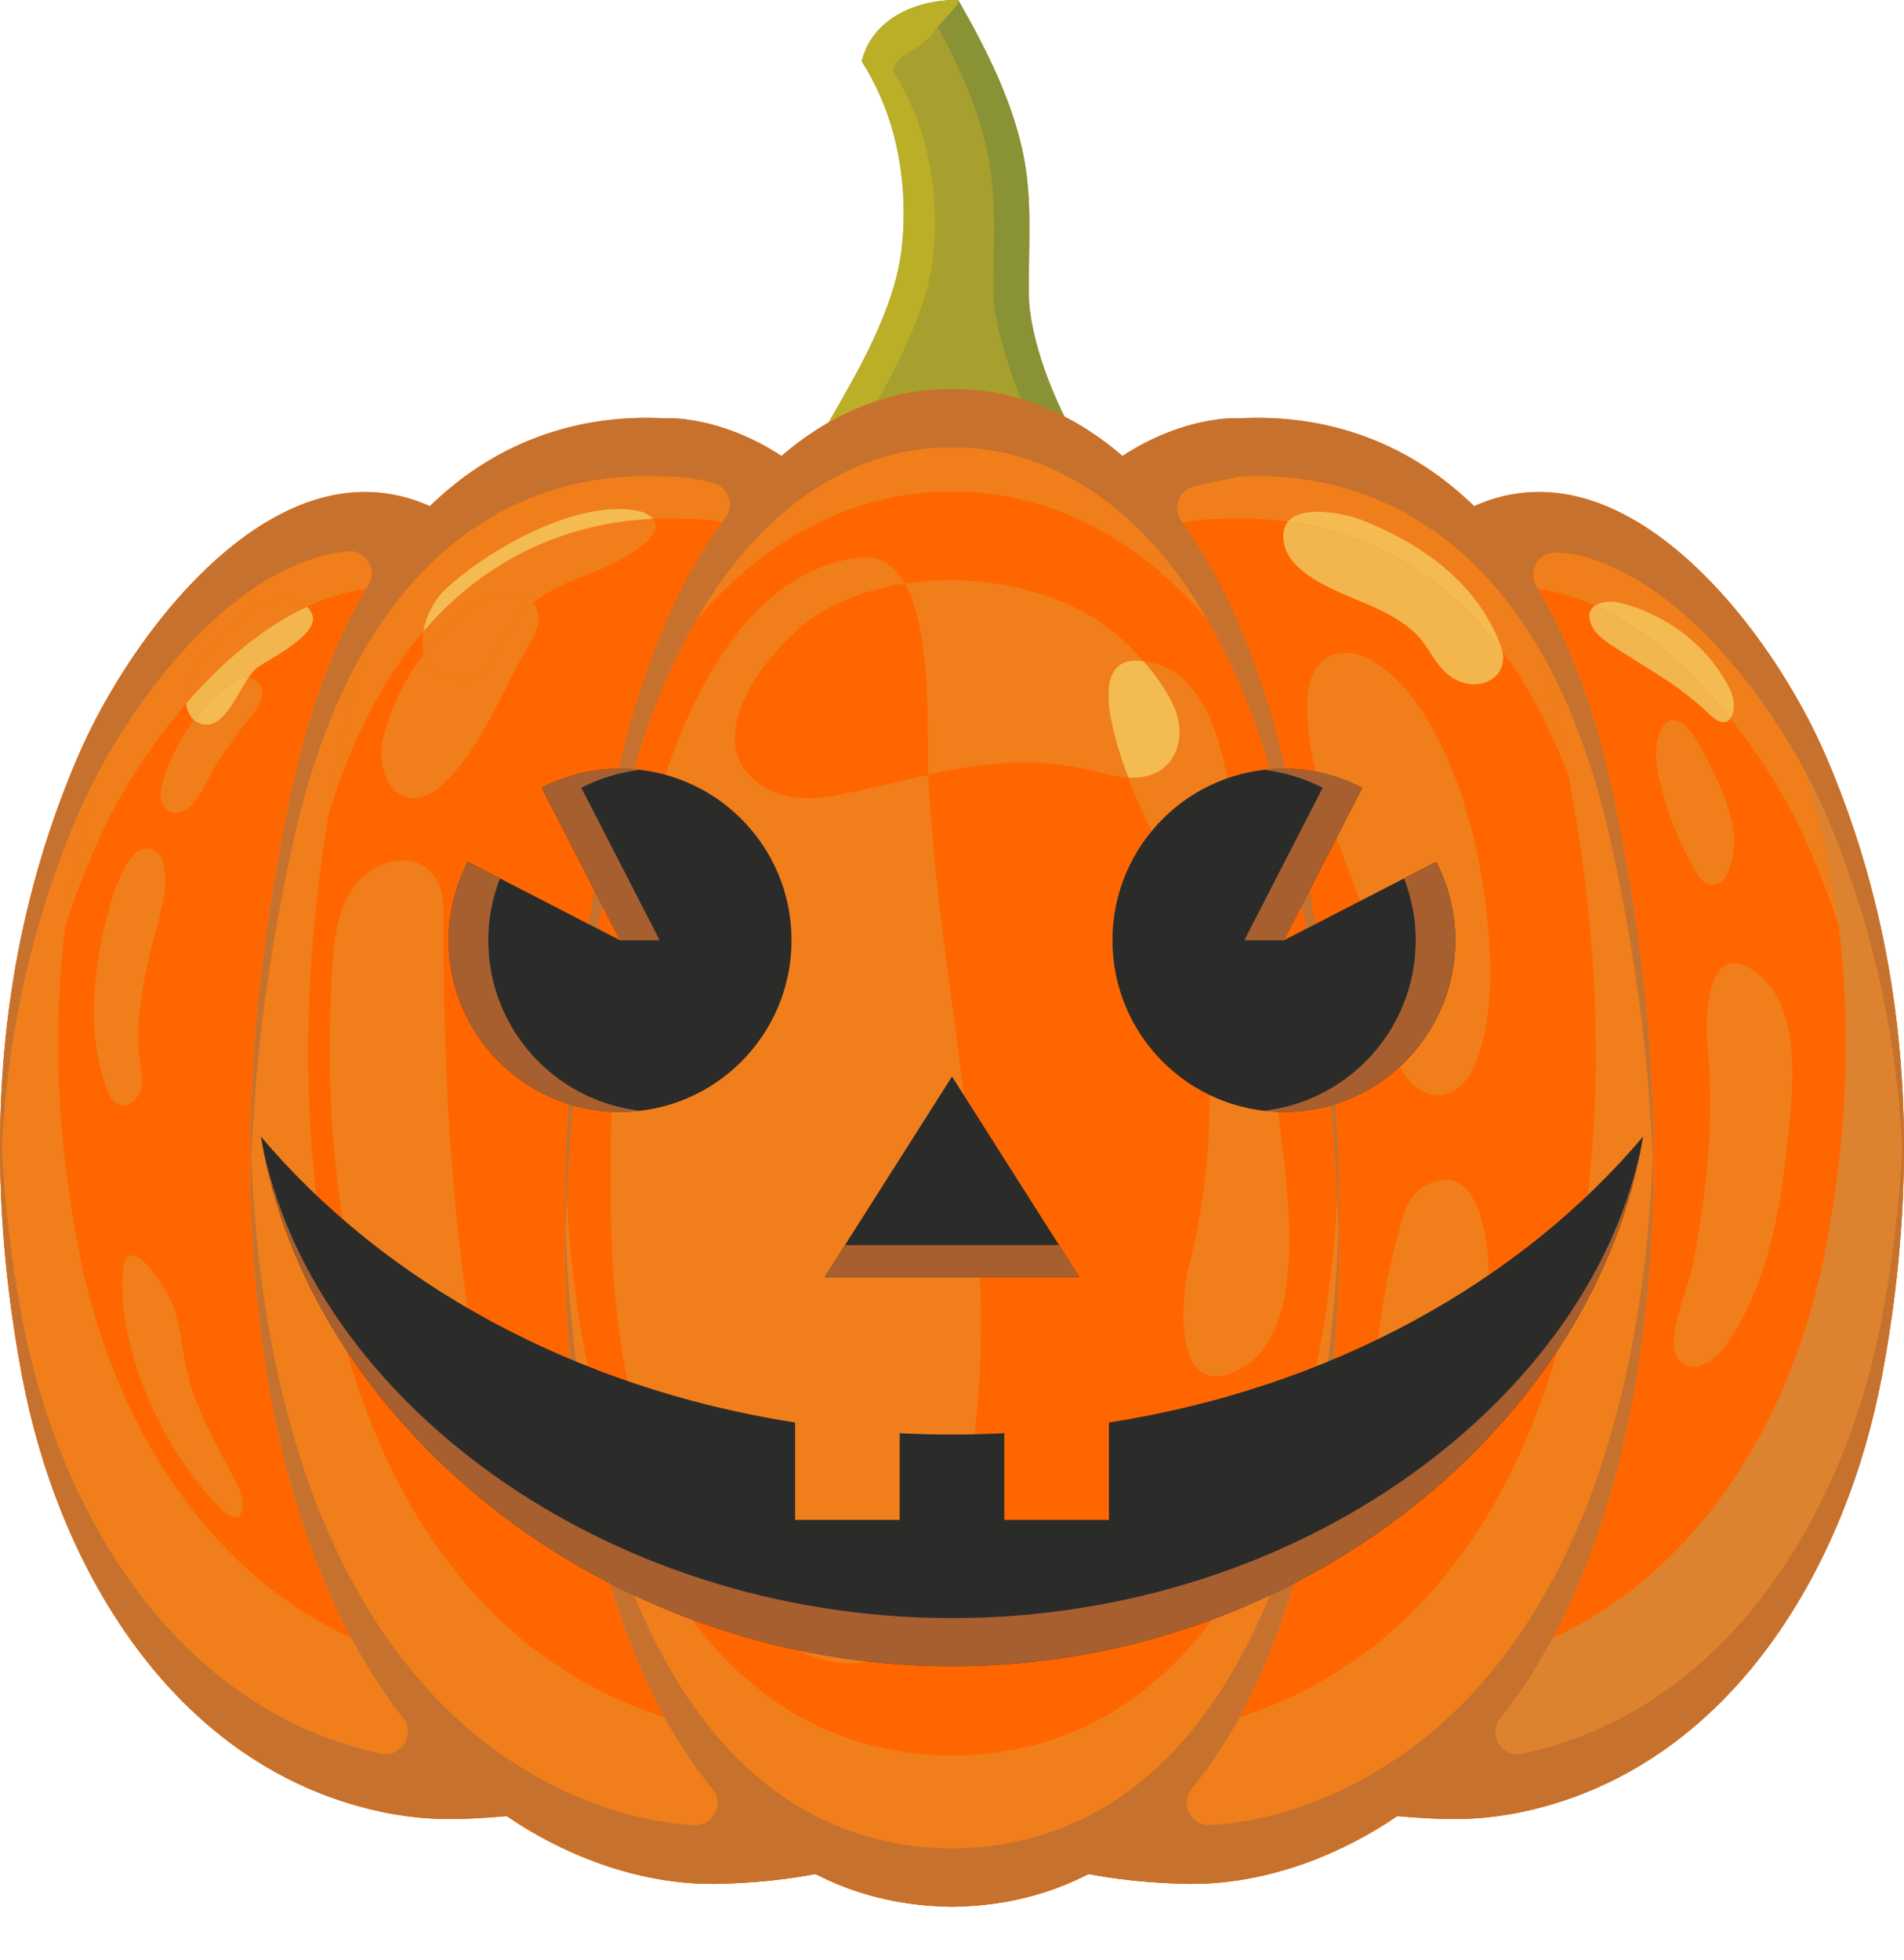 <?xml version="1.0" encoding="UTF-8"?>
<!DOCTYPE svg PUBLIC "-//W3C//DTD SVG 1.1//EN" "http://www.w3.org/Graphics/SVG/1.1/DTD/svg11.dtd">
<!-- Creator: CorelDRAW -->
<svg xmlns="http://www.w3.org/2000/svg" xml:space="preserve" width="514.466mm" height="529.418mm" version="1.1" style="shape-rendering:geometricPrecision; text-rendering:geometricPrecision; image-rendering:optimizeQuality; fill-rule:evenodd; clip-rule:evenodd"
viewBox="0 0 51446.64 52941.84"
 xmlns:xlink="http://www.w3.org/1999/xlink"
 xmlns:xodm="http://www.corel.com/coreldraw/odm/2003">
 <defs>
  <style type="text/css">
   <![CDATA[
    .fil15 {fill:#2B2B2A}
    .fil5 {fill:#F07F1B}
    .fil6 {fill:#F6D18C}
    .fil13 {fill:#F4BB52}
    .fil14 {fill:#F3B64F}
    .fil7 {fill:#EEA92C}
    .fil11 {fill:#E7962F}
    .fil8 {fill:#E9C27A}
    .fil9 {fill:#DD832F}
    .fil10 {fill:#D7AD30}
    .fil12 {fill:#C6722E}
    .fil3 {fill:#CEC629}
    .fil16 {fill:#A75F2F}
    .fil2 {fill:#BBAF28}
    .fil0 {fill:#A7A02E}
    .fil17 {fill:#724629}
    .fil1 {fill:#8A9236}
    .fil4 {fill:#FF6600}
   ]]>
  </style>
 </defs>
 <g id="Capa_x0020_1">
  <g id="_105553559221984">
   <path class="fil0" d="M29133.47 11914.01c-638.06,-1006.46 -1325.48,-2780.11 -1336.19,-3972.36 -10.36,-1192.37 95,-2395.34 -110.55,-3569.31 -269.89,-1542.52 -1019.41,-3012.5 -1794.5,-4372.27 -567.85,-3.38 -1145.06,111.79 -1635.95,397.53 -490.88,285.18 -836.73,706.73 -974.89,1257.91 932.97,1445.72 1261.47,3234.16 1095.47,4947.01 -165.88,1713.19 -1201.4,3448.61 -2063.83,4937.88 0,-0.11 3132.83,905.72 1536.77,2501.03 0,0 1695.45,-1060.94 3326.55,0 0,0 -326.24,-2020.81 1957.12,-2127.42z"/>
   <path class="fil1" d="M26730.43 4372.34c205.66,1173.97 100.07,2376.94 110.55,3569.31 9.02,1017.96 735.88,2993.43 1345.54,4176.09 251.64,-109.08 559.29,-185.45 946.95,-203.73 -638.06,-1006.46 -1325.48,-2780.11 -1336.19,-3972.36 -10.36,-1192.37 95,-2395.34 -110.55,-3569.31 -269.89,-1542.52 -1019.41,-3012.5 -1794.5,-4372.27 -301.45,-1.69 -604.7,32.94 -897.14,105.81 753.68,1330.33 1472.32,2763.76 1735.34,4266.46z"/>
   <path class="fil2" d="M22313.03 11540.4c0,-0.11 381.57,110.55 810.48,321.95 848.45,-1462.99 1940.77,-3364.79 2098.54,-4992.36 166,-1713.31 -162.61,-3501.74 -1095.59,-4947.47 138.16,-551.29 674.24,-475.14 1109.79,-1068.96 204.99,-279.3 717.51,-745.65 655.98,-853.49 -567.85,-3.38 -1145.06,111.79 -1635.95,397.53 -490.88,285.18 -836.73,706.73 -974.89,1257.91 932.97,1445.72 1261.47,3234.16 1095.47,4947.01 -165.88,1713.19 -1201.4,3448.61 -2063.83,4937.88z"/>
   <path class="fil3" d="M15950.11 43296.89c0,0 900.3,-18.61 1801.16,-686.77 900.74,-667.81 863.22,-723.88 809.69,-968.55 -567.86,-3.39 -1144.95,111.79 -1635.95,397.53 -490.88,285.17 -836.85,706.73 -974.9,1257.79z"/>
   <path class="fil4" d="M18842.01 22498.08c-2043.44,-8593.6 -5992.16,-8558.4 -6577.37,-8523.09 -45.64,2.82 -70.77,5.64 -73.02,4.4 -4321.84,-2648.81 -8560.41,2937.7 -10060.11,6398.72 -2319.76,5354.47 -2604.76,11125.76 -1533.51,16805.68 944.25,5007.14 3887.64,10147.96 9058.95,11602.04 878.21,247.16 1790.11,376.09 2707.2,353.87 2176.19,-52.57 4498.99,-455.74 6275.13,-1694.58 2518.32,-1756.62 2941.59,-5155.14 2973.48,-7887.43 66.49,-5704.73 -1453.72,-11520.81 -2770.75,-17059.61z"/>
   <path class="fil5" d="M1765.15 25010.73c178.17,-1417.97 481.76,-2822.3 923.74,-4204.75 1380.47,-2561.72 3884.14,-5597.68 6692.08,-5916.47l8 -0.79c21.3,-2.03 42.49,-3.16 63.11,-3.16 434.99,0 725.4,465.22 534.5,858.01 -33.58,54.82 -67.17,111 -100.41,167.07 -546.44,72.42 -1081.28,240.05 -1597.52,479.99 -26.82,-25.05 -54.88,-46.93 -84.29,-66.11 -147.52,-96.33 -314.07,-139.2 -491.23,-139.2 -1154.3,-0.11 -2771.76,1830.17 -2683.19,2815.87 -989.54,1145.67 -1777.82,2419.59 -2270.4,3479.75 -387.09,833.3 -717.51,1676.98 -994.39,2529.79zm366.36 -4632.62l0 0c1.47,-3.16 2.71,-5.87 4.06,-9.14 -1.35,3.16 -2.71,6.43 -4.06,9.14l0 0z"/>
   <path class="fil6" d="M2144.13 20349.46c0.23,-0.79 0.45,-1.13 0.68,-1.92l0 -0.11c-0.11,0.45 -0.56,1.69 -0.68,2.03zm1.69 -3.95c1.92,-4.74 3.95,-9.14 5.86,-13.54 0,0 -0.11,0 -0.11,0.45 -1.92,4.29 -3.72,8.35 -5.63,12.64l-0.12 0.45zm7.22 -16.7c1.91,-4.4 3.71,-8.34 5.63,-12.74 0,0 -0.11,0.33 -0.23,0.33 -1.8,4.07 -3.49,8.47 -5.29,12.41 -0.11,0 -0.11,0 -0.11,0zm7.21 -16.35c1.91,-4.4 3.83,-8.35 5.63,-12.75 -0.11,0.45 -0.22,0.45 -0.34,0.9 -1.69,3.84 -3.38,7.56 -5.07,11.51 -0.11,0 -0.11,0.34 -0.22,0.34zm7.21 -16.36c1.92,-4.29 3.83,-8.69 5.75,-12.63 -0.23,0.33 -0.45,0.78 -0.57,1.12 -1.69,3.61 -3.26,7.22 -4.95,10.72 0,0.45 -0.12,0.45 -0.23,0.9zm7.21 -16.35c1.81,-4.4 3.72,-8.35 5.64,-12.75 -0.23,0.34 -0.45,1.24 -0.68,1.58 -1.58,3.61 -2.93,6.43 -4.51,9.92 -0.11,0.46 -0.33,0.91 -0.45,1.25zm7.21 -16.36c1.92,-3.95 3.95,-8.69 5.86,-13.09 -0.33,0.79 -0.56,1.13 -0.9,1.92 -1.35,3.27 -2.81,6.43 -4.17,9.59 -0.22,0.45 -0.56,1.24 -0.79,1.58zm7.22 -15.91c1.91,-4.4 3.94,-9.13 5.86,-13.08 -1.13,2.37 -2.37,5.19 -3.61,7.89 -0.34,0.79 -0.68,1.58 -1.01,2.37 -0.45,0.79 -0.9,1.69 -1.24,2.82zm7.43 -16.69c1.92,-4.4 4.06,-9.14 5.98,-13.54 -1.13,2.37 -2.37,5.19 -3.38,7.56 -0.57,1.24 -0.9,2.03 -1.36,3.16 -0.33,0.79 -0.9,1.58 -1.24,2.82z"/>
   <path class="fil7" d="M2197.77 20228.08c0.46,-1.13 0.79,-1.92 1.36,-3.16 -0.45,1.24 -0.79,1.58 -1.13,2.37l0 0.45c-0.11,0 -0.11,0 -0.23,0.34z"/>
   <path class="fil6" d="M2203.52 20214.99c2.14,-4.85 4.4,-9.59 6.54,-14.32 -1.13,2.36 -2.26,5.18 -3.38,7.55 -0.45,1.13 -0.9,2.03 -1.36,3.16 -0.56,1.24 -1.12,2.37 -1.8,3.61z"/>
   <path class="fil7" d="M2205.32 20211.38c0.46,-1.24 0.91,-2.03 1.36,-3.16 -0.45,0.79 -0.9,2.03 -1.36,3.16z"/>
   <path class="fil6" d="M2210.62 20199.42c2.37,-5.18 4.62,-10.26 6.99,-15.45 -1.02,2.37 -2.03,4.74 -3.16,7.11 -0.56,1.24 -1.12,2.48 -1.8,3.61 -0.56,1.58 -1.35,3.16 -2.03,4.73z"/>
   <path class="fil7" d="M2212.65 20194.69c0.68,-1.24 1.24,-2.37 1.8,-3.61 -0.56,1.24 -1.24,2.48 -1.8,3.61z"/>
   <path class="fil6" d="M2217.61 20183.97c1279.95,-2829.07 4280.93,-6895.07 7644.22,-6895.07l0 0c-3291.39,-0.34 -6236.03,3894.42 -7559.93,6712.32 -0.34,0.79 -0.67,1.24 -0.9,2.03 -2.37,4.74 -4.62,9.59 -6.87,14.33 -0.34,0.79 -0.68,1.58 -1.13,2.37 -2.14,4.74 -4.17,9.14 -6.31,13.99 -0.68,1.13 -1.24,2.37 -1.92,3.95 -1.91,3.94 -3.94,8.34 -5.86,12.4 -0.67,1.47 -1.24,2.71 -1.91,4.29 -1.81,3.95 -3.72,8.01 -5.53,11.96 -1.01,1.92 -1.8,3.61 -2.7,5.53 -1.69,4.06 -3.38,7.55 -5.07,11.16 -0.9,2.03 -1.69,3.61 -2.59,5.64 -1.36,3.16 -2.93,6.32 -4.4,9.48 -1.24,2.82 -2.48,5.64 -3.83,8.35 -1.01,2.03 -2.03,4.4 -2.93,6.43 -1.58,3.16 -3.04,6.77 -4.62,9.92 -0.9,1.92 -1.69,3.61 -2.59,5.64 -1.92,4.29 -3.72,8.24 -5.64,12.3 -0.45,1.13 -1.12,2.37 -1.57,3.5 -2.03,4.4 -4.06,8.8 -5.98,13.2 -0.56,1.12 -1.01,2.37 -1.69,3.61 -2.14,4.73 -4.17,9.13 -6.31,13.87 -0.34,0.79 -0.79,1.58 -1.12,2.82 -0.91,1.92 -1.81,3.95 -2.82,5.98z"/>
   <path class="fil7" d="M2220.43 20177.99c0.33,-1.24 0.78,-2.03 1.12,-2.82 -0.34,0.79 -0.79,1.58 -1.12,2.82zm7.43 -16.81c0.68,-1.12 1.13,-2.37 1.69,-3.49 -0.56,1.12 -1.12,2.37 -1.69,3.61zm7.67 -16.81c0.45,-1.13 1.01,-2.37 1.57,-3.5 -0.56,1.13 -1.12,2.37 -1.57,3.5zm7.21 -15.91c0.9,-1.92 1.69,-3.49 2.59,-5.53 -0.9,1.92 -1.69,3.95 -2.59,5.64zm7.21 -15.56c1.01,-2.03 1.92,-4.4 2.93,-6.43 -1.01,2.03 -2.03,4.4 -2.93,6.43zm6.76 -14.78c1.47,-3.16 3.04,-6.32 4.4,-9.48 -1.47,3.16 -2.93,6.32 -4.4,9.48zm6.99 -15.12c1.69,-3.61 3.38,-7.1 5.07,-11.16 -1.69,3.61 -3.38,7.55 -5.07,11.16zm7.77 -16.69c1.81,-3.95 3.72,-8.01 5.53,-11.96 -1.81,3.95 -3.72,8.01 -5.53,11.96zm7.44 -16.36c1.92,-3.95 3.95,-8.35 5.86,-12.29 -1.91,3.94 -3.94,8.34 -5.86,12.4zm7.78 -16.35c2.14,-4.85 4.17,-9.14 6.31,-13.99 -2.14,4.74 -4.28,9.14 -6.31,13.99zm7.44 -16.36c2.25,-4.74 4.5,-9.59 6.87,-14.33 -2.37,4.74 -4.62,9.59 -6.87,14.33zm7.77 -16.36c1323.9,-2817.9 4268.54,-6712.66 7559.93,-6712.32 576.08,0 1162.75,119.46 1753.26,384.44 -1.24,1.25 -2.6,2.82 -3.84,4.07 -589.6,-264.31 -1175.48,-383.32 -1750.66,-383.32 -1782.11,0 -3462.34,1140.59 -4838.99,2634.14 1.47,-2.03 2.93,-3.95 4.29,-5.98 -1167.15,1265.81 -2116.35,2786.1 -2723.99,4078.97z"/>
   <path class="fil5" d="M20209.18 43611.96c-1776.02,1163.26 -4099.05,1541.72 -6275.01,1591.13 -917.31,20.65 -1828.99,-100.28 -2707.31,-332.33 -5171.2,-1365.07 -8114.7,-6191.04 -9058.95,-10891.23 -1071.25,-5332.25 -786.25,-10750.01 1533.51,-15776.67 323.2,-699.96 773.63,-1492.65 1324.47,-2280.61 -1282.77,1391.25 -2302.18,3089.32 -2894.38,4455.86 -2319.76,5354.47 -2604.76,11125.76 -1533.51,16805.68 944.25,5007.14 3887.64,10147.96 9058.95,11602.04 878.21,247.16 1790.11,376.09 2707.2,353.87 2176.19,-52.57 4498.99,-455.74 6275.13,-1694.58 1627.49,-1135.4 2379.37,-2956.43 2716.66,-4839.96 -323.43,375.31 -701.85,715.53 -1146.76,1006.8z"/>
   <path class="fil4" d="M26141.62 21208.7c-2188.48,-9938.7 -7705.64,-9923.81 -8147.28,-9909.48 -17.35,0.22 -26.93,1.13 -28.06,1.13 -1222.93,-40.61 -7776.86,-421 -10051.54,9908.35 -1083.42,4920.28 -1514.35,10069.9 -828.51,15078.17 543.62,3970 1832.14,8109.09 4627.8,11088.2 1345.09,1433.43 3066.91,2548.52 4951,3120.34 906.15,275.47 1846.9,418.74 2793.18,394.48 2245.15,-58.54 4641.77,-507.85 6474.36,-1887.93 2598.22,-1957.19 3035.13,-5743.31 3067.7,-8787.28 68.74,-6355.41 -1499.7,-12835.35 -2858.65,-19005.98z"/>
   <path class="fil8" d="M16682.61 50501.05c-0.11,0 -0.11,0 -0.11,0 0,0 0,0 0.11,0z"/>
   <path class="fil6" d="M10635.01 52941.84c1.24,-0.11 10.59,-0.79 27.95,-1.12 7.32,-0.12 16.11,-0.46 26.37,-0.91 -10.15,0.34 -18.94,0.91 -26.26,0.91 -17.36,0.22 -26.93,1.12 -28.06,1.12zm54.32 -2.03c0.67,0 1.24,0 1.91,0 -0.56,0 -1.35,0 -1.91,0z"/>
   <path class="fil5" d="M8878.48 22003.43c168.47,-1014.81 372.11,-2022.85 606.17,-3020.85 126.78,-540.57 266.74,-1049.1 418.42,-1528.64 2517.42,-4241.86 6061.58,-4593.59 7554.52,-4593.59 215.47,0 387.88,7.56 508.69,11.5 1.13,0 10.03,-0.33 26.26,-1.12 15.66,-0.46 38.09,-0.79 66.82,-0.79 183.8,0 627.13,19.51 1223.5,183.42 364.22,99.83 534.49,501.88 385.07,826.98 -52.97,70.4 -105.6,142.03 -158.22,215.24 -386.87,-70.84 -673.79,-81.56 -815.78,-81.56 -30.76,0 -54.99,0.45 -71.78,1.24 -17.25,0.34 -26.71,0.79 -27.84,0.79 -120.8,-3.61 -293.22,-10.38 -508.69,-10.38 -133.31,0 -282.97,2.37 -446.6,9.93 -44.74,-52.57 -110.77,-102.65 -201.38,-149.58 -50.93,-26.29 -112.46,-47.38 -186.16,-63.29 -170.62,-36.21 -351.04,-52.9 -538.33,-52.9 -1598.87,-0.12 -3709.59,1230.04 -4725.96,2219.35 -265.84,258.67 -478.6,674.92 -547.79,1089.6 -994.17,1158.41 -1898.29,2752.25 -2560.92,4944.65zm-957.77 -821.8c0.57,-2.37 1.02,-4.74 1.58,-7.11 0,0.34 0,0.34 -0.11,0.68 -0.45,2.03 -0.9,4.06 -1.47,6.43zm5.97 -27.07c0.46,-2.03 1.02,-4.4 1.47,-6.32 -0.11,0.34 -0.11,0.34 -0.11,0.34 -0.45,2.03 -0.9,3.95 -1.36,5.98zm6.09 -27.08c0.45,-2.03 0.79,-3.16 1.13,-5.19l-0.12 0.46c-0.33,1.57 -0.67,3.15 -1.01,4.73zm5.97 -26.62c0.34,-1.24 0.45,-2.03 0.79,-3.16 -0.11,-0.11 -0.22,0.79 -0.34,1.13 -0.11,0.79 -0.33,1.24 -0.45,2.03zm5.98 -26.28c0.56,-2.37 1.01,-4.74 1.57,-7.11 -0.45,1.92 -1.01,4.29 -1.46,6.32 0,0.34 -0.11,0.79 -0.23,0.79zm6.09 -26.74c0.9,-3.5 1.35,-5.86 2.25,-9.47 -0.79,3.15 -1.46,5.97 -2.14,9.13l-0.11 0.34zm5.63 -24.59c0.68,-2.82 1.81,-7.56 2.48,-10.72 -0.45,1.92 -1.01,4.4 -1.46,6.32 -0.34,1.13 -0.68,2.82 -0.9,3.95l-0.12 0.45zm5.86 -25.49c0.79,-3.95 1.47,-6.77 2.37,-10.38 -0.56,2.37 -1.01,4.4 -1.58,6.77 -0.11,0.45 -0.22,1.24 -0.45,2.03 -0.11,0.34 -0.22,0.79 -0.34,1.58zm5.75 -25.05c0.68,-2.82 1.69,-7.56 2.37,-10.71 -0.45,2.37 -0.9,4.28 -1.36,6.31 -0.11,0.34 -0.11,0.34 -0.11,0.34 -0.34,1.24 -0.67,2.82 -0.9,4.06zm5.97 -25.94c1.13,-4.74 2.48,-10.72 3.61,-15.8 -1.13,5.08 -2.48,10.72 -3.72,15.8zm7.66 -32.6c1.02,-4.4 1.81,-7.9 2.82,-11.85 -0.9,3.5 -1.92,7.9 -2.82,11.85zm5.75 -24.71c1.01,-4.4 1.92,-8.23 2.93,-12.63 -1.01,4.28 -2.03,8.68 -2.93,12.63zm5.63 -23.8c1.13,-4.85 2.03,-9.14 3.27,-13.99 -1.12,4.4 -2.25,9.14 -3.27,13.99zm5.53 -23.92c1.24,-4.73 2.25,-9.13 3.38,-13.87 -1.13,4.74 -2.26,9.14 -3.38,13.87zm5.74 -24.25c2.03,-8.8 4.51,-19.06 6.54,-27.41 -2.14,9.14 -4.28,18.27 -6.54,27.41zm8.68 -36.32c1.13,-4.74 2.26,-9.48 3.38,-14.22 -1.12,4.4 -2.25,9.59 -3.38,14.33zm5.75 -23.91c1.01,-4.74 2.25,-9.48 3.38,-14.33 -1.13,4.74 -2.37,9.59 -3.49,14.33zm5.86 -23.92c1.12,-5.08 2.36,-9.81 3.49,-15 -1.13,5.07 -2.37,9.92 -3.61,15.11zm5.64 -23.12c1.35,-5.64 2.59,-10.72 3.94,-16.36 -1.35,5.64 -2.7,10.83 -3.94,16.36zm4.84 -20.31c4.96,-19.85 9.81,-40.16 14.77,-60.01 -4.96,19.85 -9.81,39.71 -14.77,60.01zm15.44 -63.28c1.47,-5.98 3.16,-12.3 4.62,-18.73 -1.57,6.43 -3.04,12.75 -4.62,18.73zm5.64 -23.13c1.69,-6.31 3.04,-11.84 4.62,-18.61 -1.47,6.32 -3.05,12.75 -4.62,18.73zm5.52 -22.34c1.58,-5.98 3.38,-13.54 4.84,-19.52 -1.57,6.77 -3.15,13.2 -4.84,19.52zm4.96 -19.52c7.21,-29.1 14.31,-57.64 21.63,-86.74 -7.32,28.99 -14.53,57.75 -21.63,86.74zm21.75 -87.19c496.07,-1965.88 1154.97,-3514.27 1898.63,-4731.22 -0.34,0.79 -0.68,1.24 -0.9,1.92 -743.54,1216.95 -1401.66,2763.42 -1897.73,4729.41zm3523.64 -6797.61c-0.22,0 -0.11,0.12 -0.34,0.12 2218.34,-2170.18 4669.61,-2388.57 5846.23,-2388.57 209.72,-0.11 379.09,7.22 499.33,11.17 -118.55,-4.06 -284.99,-10.72 -490.88,-10.72 -1143.15,-0.11 -3505.62,206.44 -5683.27,2230.07 3.27,-4.73 6.53,-9.13 9.8,-13.87 -60.51,55.61 -120.69,112.92 -180.87,171.92zm9503.07 -1358.31c-1459.13,-951.52 -2707.19,-1020.78 -3053.38,-1020.78 -29.41,0 -52.29,0.45 -68.29,0.9 -16.45,0.68 -25.58,1.13 -26.71,1.13l0 0c1.24,-0.12 10.71,-0.79 28.06,-1.13 7.33,-0.11 16.12,-0.45 26.26,-0.9l0 0c0.56,0 1.24,0 1.91,0 12.51,0 26.94,-0.34 43.39,-0.34 352.61,-0.11 1596.39,70.84 3049.89,1019.99 -0.45,0.34 -0.68,0.79 -1.13,1.13z"/>
   <path class="fil5" d="M27502.37 45073.7c-1832.37,1295.36 -4228.98,1717.14 -6474.14,1772.08 -946.39,23.13 -1887.14,-111.45 -2793.29,-370.12 -1884.1,-536.84 -3605.8,-1583.35 -4951,-2929.36 -2795.55,-2796.81 -4084.18,-6681.97 -4627.8,-10408.88 -685.84,-4701.88 -254.91,-9536.2 828.51,-14154.84 558.61,-2381.46 1375.51,-4155.11 2307.81,-5477.09 -1557.28,1442.12 -3020.93,3812.74 -3877.72,7703.21 -1083.42,4920.28 -1514.35,10069.9 -828.51,15078.17 543.62,3970 1832.14,8109.09 4627.8,11088.2 1345.09,1433.43 3066.91,2548.52 4951,3120.34 906.15,275.47 1846.9,418.74 2793.18,394.48 2245.15,-58.54 4641.88,-507.85 6474.36,-1887.93 1582.98,-1192.36 2362.81,-3063.82 2738.52,-5032.63 -330.29,411.52 -715.93,784.45 -1168.72,1104.37z"/>
   <path class="fil4" d="M32604.49 22498.08c2043.44,-8593.6 5992.27,-8558.4 6577.48,-8523.09 45.3,2.82 70.77,5.64 72.8,4.4 4322.18,-2648.81 8560.4,2937.7 10060.33,6398.72 2319.76,5354.47 2604.75,11125.76 1533.39,16805.68 -944.13,5007.14 -3887.64,10147.96 -9058.95,11602.04 -878.21,247.16 -1790.22,376.09 -2707.42,353.87 -2175.74,-52.57 -4498.65,-455.74 -6274.9,-1694.58 -2518.55,-1756.62 -2941.48,-5155.14 -2973.26,-7887.43 -66.83,-5704.73 1453.39,-11520.81 2770.53,-17059.61z"/>
   <path class="fil6" d="M49266.64 20268.24c-0.34,-1.13 -1.13,-2.37 -1.58,-3.95 -1.58,-3.16 -3.15,-6.32 -4.39,-9.93 2.03,4.74 3.94,9.14 5.97,13.99zm-9435.12 -6595.01l0 0c590.06,-264.98 1176.73,-384.44 1752.47,-384.44 -575.63,0 -1162.53,119.46 -1752.47,384.44zm1755.29 -384.44c-0.9,0 -1.24,0 -2.03,0l0 0c0.79,0 1.13,0 2.03,0z"/>
   <path class="fil5" d="M49681.23 25010.28c-276.66,-852.36 -606.96,-1696.04 -994.28,-2529.34 -434.87,-935.62 -1099.53,-2037.52 -1930.07,-3071.05 98.61,-135.25 118.44,-385.57 54.09,-616.37 -15.44,-55.39 -35.83,-109.42 -60.85,-160.86 -578.45,-1176.69 -1708.29,-2031.87 -2973.26,-2345.93 -81.48,-20.3 -172.19,-31.36 -262.35,-31.36 -155.06,-0.11 -310.12,32.6 -419.1,106.6 -496.85,-224.82 -1010.5,-381.62 -1534.86,-451.33 -25.92,-43.32 -51.39,-86.3 -77.19,-128.94 -189.21,-392.01 97.36,-857.11 536.3,-857.11 13.18,-0.11 26.26,0.34 39.78,1.13 255.25,15.91 504.52,45.01 691.7,95.55 2526.1,682.48 4739.7,3433.6 6006.7,5784.71 441.64,1382 745.34,2786.89 923.39,4204.42zm-416.17 -4746.11c-52.85,-118.56 -108.52,-239.15 -167.35,-362.11 0,0 0,-0.34 -0.45,-0.34 -2.36,-5.19 -4.73,-10.04 -7.1,-15.23 -0.45,-0.79 -0.78,-1.46 -1.24,-2.37 -1.91,-4.4 -4.39,-9.13 -6.31,-13.42 -0.79,-1.24 -1.24,-2.48 -2.02,-3.61 -1.92,-4.4 -3.95,-8.35 -5.98,-12.75 -0.79,-1.69 -1.58,-3.16 -2.36,-4.74 -1.92,-4.06 -3.61,-7.55 -5.53,-11.95 -0.9,-1.7 -2.02,-3.61 -2.81,-5.64 -1.58,-3.61 -3.61,-6.77 -5.19,-10.38 -1.57,-3.5 -3.15,-7.11 -5.18,-10.72 -0.79,-2.03 -2.03,-3.61 -2.82,-5.98 -609.32,-1248.76 -1521.34,-2680.17 -2630.11,-3882.8 1.58,1.92 3.15,4.4 4.73,6.77 -1376.3,-1493.56 -3057.21,-2634.93 -4839.43,-2634.93 -575.18,0 -1160.84,119.01 -1750.78,383.32 -1.13,-1.25 -2.37,-2.82 -3.61,-4.07 590.06,-264.98 1176.73,-384.44 1752.47,-384.44 0.34,0 0.34,0 0.79,0 0.79,0 1.13,0 1.92,0 3389.99,2.37 6412.61,4134.81 7673.97,6965.46 1.24,3.61 2.81,6.77 4.39,9.93z"/>
   <path class="fil9" d="M49315.21 20378.11c-592.42,-1366.54 -1611.72,-3064.61 -2894.6,-4455.86 550.95,787.96 1001.38,1580.65 1324.58,2280.61 2319.76,5026.66 2604.76,10444.42 1533.39,15776.67 -944.13,4700.19 -3887.64,9526.28 -9059.06,10891.23 -878.09,231.94 -1790.11,352.98 -2707.31,332.33 -2175.74,-49.41 -4498.65,-427.87 -6274.9,-1591.02 -444.91,-291.38 -823.32,-631.6 -1146.98,-1006.91 337.52,1883.53 1089.28,3704.68 2716.89,4839.96 1776.25,1238.84 4099.16,1642.01 6274.9,1694.58 917.2,22.22 1829.21,-106.71 2707.42,-353.87 5171.31,-1454.08 8114.82,-6594.9 9058.95,-11602.04 1071.48,-5680.03 786.37,-11451.1 -1533.28,-16805.68z"/>
   <path class="fil4" d="M25304.88 21208.7c2188.47,-9938.7 7705.52,-9923.81 8147.16,-9909.48 17.47,0.22 27.05,1.13 28.18,1.13 1222.93,-40.61 7776.97,-421 10051.31,9908.35 1083.76,4920.28 1514.69,10069.9 828.96,15078.17 -543.85,3970 -1832.37,8109.09 -4627.91,11088.2 -1345.31,1433.43 -3067.13,2548.52 -4951.11,3120.34 -906.04,275.47 -1847.02,418.74 -2793.18,394.48 -2244.93,-58.54 -4641.77,-507.85 -6474.25,-1887.93 -2598.34,-1957.19 -3035.13,-5743.31 -3067.92,-8787.28 -68.52,-6355.41 1499.92,-12835.35 2858.76,-19005.98z"/>
   <path class="fil8" d="M34765.13 50500.6c0.79,-0.34 1.57,-0.34 2.48,-0.79 -0.79,0.45 -1.69,0.45 -2.48,0.79z"/>
   <path class="fil7" d="M43507.75 21100.86l0 0c-0.45,-1.24 -0.45,-2.03 -0.79,-3.16l0 -0.45c0.34,1.13 0.34,2.37 0.79,3.61zm-5.97 -26.28c0,0 0,0 0,0 -0.45,-1.24 -0.45,-2.37 -0.79,-3.61 0,0 0,-0.34 0,-0.34 0.34,1.13 0.79,2.71 0.79,3.95z"/>
   <path class="fil6" d="M30330.14 12317.52l0 0c1439.53,-939.56 2673.5,-1017.96 3039.64,-1019.54 -366.14,1.46 -1600.11,79.98 -3039.75,1019.54zm3150.19 -1017.17c1.69,-0.12 3.26,0 4.84,-0.34 -1.58,0.22 -3.15,0.34 -4.84,0.34l0 0zm10.03 -0.45c0,0 0.33,0.11 0.33,0.11 0,-0.11 -0.33,0 -0.33,0l0 -0.11zm5.52 0c119.68,-4.29 287.02,-11.06 493.36,-11.06 -206.34,-0.11 -373.68,6.77 -493.36,11.17zm-43.73 -0.9c-1.91,0 -3.94,0.11 -5.97,0.11 2.03,-0.11 3.94,0 5.97,0zm-72.01 -1.35c0,0 0,0.11 0,0.11l0 -0.11c0,0 0,0.11 0,0.11zm682.69 -8.8c-25.02,0 -49.7,-0.34 -73.59,-0.34l0 -0.11c23.89,0 48.57,0.56 73.59,0.45z"/>
   <path class="fil5" d="M34750.48 50505c0,0 0.33,0 0.33,0 0,0 -0.33,0 -0.33,0zm14.31 -4.4c1.13,-0.34 1.91,-0.34 2.82,-0.79 -0.79,0.45 -1.69,0.45 -2.48,0.79 -0.34,0 -0.34,0 -0.34,0zm8754.91 -29346.04c-0.45,-1.58 -0.45,-3.16 -0.9,-4.74 0.11,1.13 0.9,3.16 0.9,4.74zm-5.97 -26.74c-0.46,-1.58 -0.46,-3.04 -0.91,-4.28 0.12,-0.46 0,-0.46 -0.33,-0.79 0.78,1.91 0.78,3.15 1.24,5.18zm-5.98 -27.07c0,-0.79 -0.45,-1.58 -0.45,-2.37 0,-0.45 -0.34,-0.45 -0.34,-0.79 0.34,1.13 0.34,1.92 0.79,3.16zm-5.97 -26.28l0 -0.45c-0.45,-0.79 -0.45,-1.92 -0.79,-3.16 0.34,1.24 0.34,2.37 0.79,3.61zm-5.97 -26.74c-0.79,-2.71 -1.24,-5.86 -2.03,-8.68 0.79,3.15 1.24,5.52 2.03,8.79zm-5.98 -25.49c0,-0.45 0,-0.79 0,-1.24 -0.78,-2.82 -1.23,-5.53 -2.02,-8.35 0.79,2.82 1.57,6.43 2.02,9.59zm-5.97 -26.28c0,-0.79 0,-1.58 -0.45,-2.37 -0.34,-2.03 -1.13,-4.4 -1.58,-6.77 0.91,3.16 1.58,5.98 2.03,9.14zm-1094.8 0c-510.15,-1389.33 -1125.11,-2504.76 -1793.37,-3398.52 -8.34,-39.49 -19.95,-79.19 -34.26,-119.8l-22.65 -62.16c-631.3,-1673.71 -2119.29,-2724.73 -3727.4,-3362.65 -261.55,-103.89 -757.74,-228.88 -1205.8,-228.88 -333.9,0 -641.21,69.71 -805.86,268.7 -507.22,-70.95 -946.61,-87.2 -1281.64,-87.2 -215.47,0 -388.11,6.77 -508.92,10.38 -1.12,0 -10.7,-0.45 -27.83,-0.79 -16.68,-0.9 -40.57,-1.24 -71.11,-1.24 -158.67,0 -496.97,13.54 -954.16,108.63 -21.07,-29.44 -42.15,-58.88 -63.22,-87.54 -214.68,-345.41 -22.99,-808.59 382.48,-898.16 572.47,-126.57 1198.58,-265.1 1204.9,-265.1 120.58,-3.94 293.44,-11.5 508.91,-11.5 1492.38,0 5036.65,351.39 7554.29,4593.25 151.46,479.43 291.76,988.53 418.2,1528.98 156.64,666.91 299.42,1338.68 427.44,2013.6zm1088.83 -25.95c0,-0.34 0,-0.68 0,-1.13 -0.79,-2.37 -1.13,-4.73 -1.58,-7.1 0.45,2.7 1.13,5.86 1.58,8.34zm-5.52 -24.7c-0.79,-3.16 -1.58,-6.77 -2.48,-10.38 0.9,3.95 1.69,6.77 2.48,10.38zm-7.21 -31.81c-1.13,-3.61 -1.92,-7.22 -2.71,-10.38 1.13,3.61 1.58,6.77 2.71,10.38zm-5.98 -24.37c-0.79,-3.95 -1.91,-7.89 -2.7,-11.84 0.79,3.49 1.91,7.89 2.7,11.84zm-5.52 -24.59c-1.24,-4.06 -2.03,-8.01 -2.82,-11.96 0.79,3.61 1.58,7.9 2.82,11.96zm-5.97 -24.7c-0.79,-3.95 -2.03,-8.35 -2.82,-12.3 0.79,4.29 1.58,7.9 2.82,12.3zm-5.52 -23.92c-2.37,-9.93 -4.85,-19.52 -7.22,-29.44 2.37,9.59 4.74,19.51 7.22,29.55zm-8.34 -34.74c-1.24,-4.74 -2.48,-9.48 -3.27,-14.33 1.24,4.85 2.03,9.59 3.27,14.33zm-5.98 -24.59c-0.78,-4.4 -2.02,-9.14 -3.26,-13.54 1.24,4.74 2.02,8.8 3.26,13.54zm-5.63 -23.92c-1.13,-4.74 -2.37,-9.14 -3.61,-13.87 1.24,4.28 2.48,9.47 3.61,13.87zm-5.97 -23.91c-1.13,-4.74 -1.92,-9.48 -3.16,-14.22 0.79,4.29 2.37,9.93 3.16,14.33zm-5.52 -23.13c-3.95,-17.59 -8.34,-35.08 -12.74,-52.56 4.4,17.48 8.79,35.08 12.74,52.56zm-14.77 -60.12c-1.12,-5.53 -2.36,-10.72 -3.49,-15.91 1.13,5.53 2.37,10.38 3.49,15.91zm-5.52 -23.92c-1.24,-4.73 -2.82,-10.26 -3.94,-15 1.57,5.08 2.36,9.93 3.94,15zm-5.97 -23.01c-1.13,-5.19 -2.37,-11.17 -3.95,-16.36 1.58,5.19 2.71,11.17 3.95,16.36zm-4.74 -19.97c-4.84,-19.51 -9.57,-38.91 -14.76,-58.43 4.85,19.06 9.92,39.03 14.76,58.43zm-15.88 -63.28c-1.24,-5.98 -2.82,-11.84 -4.4,-17.49 1.58,5.98 2.82,11.17 4.4,17.49zm-5.64 -22.67c-1.58,-5.98 -3.15,-11.85 -4.73,-18.28 1.58,5.98 3.15,12.41 4.73,18.28zm-5.52 -22.23c-8.79,-34.63 -17.92,-69.6 -26.71,-104.23 8.79,34.97 17.58,69.15 26.71,104.23zm-27.05 -105.92c-2.03,-6.77 -3.6,-13.09 -5.18,-19.86 1.58,7.11 3.15,12.75 5.18,19.86zm-5.97 -21.89c-485.81,-1873.15 -1120.72,-3360.28 -1835.52,-4539.44 -0.34,-0.45 -0.34,-0.79 -0.79,-1.58 715.25,1179.5 1350.16,2667.08 1836.31,4541.02zm-3484.88 -6645.88c-60.06,-58.88 -120.13,-116.19 -180.53,-171.8 3.15,4.28 6.31,9.14 9.58,13.42 -2177.43,-2022.73 -4540.13,-2229.62 -5683.39,-2229.62 -205.55,-0.11 -371.77,6.77 -490.2,10.72 0,-0.11 0.33,0 0.33,0 1.58,-0.11 3.61,0 5.19,0 119.68,-4.4 287.02,-11.17 493.36,-11.17l0 -0.11c23.89,0 48.57,0.56 73.59,0.56 1202.98,9.37 3599.37,262.62 5772.41,2388.12 0,-0.12 0,0 -0.45,0zm-9503.07 -1358.31c-0.34,-0.79 -0.68,-0.79 -1.58,-1.58 1439.64,-939.56 2673.61,-1017.96 3039.75,-1019.54 3.6,-0.11 7.1,0 10.25,0 27.5,-0.11 49.81,0.34 66.04,1.24 2.03,-0.11 3.94,0 5.97,0l0 -0.11c17.47,0.33 27.05,1.24 28.18,1.24l0 0c-1.13,-0.12 -10.26,-0.34 -26.6,-1.13 -16.34,-0.56 -38.99,-0.9 -68.4,-0.9 -346.19,0 -1594.14,68.92 -3053.61,1020.78z"/>
   <path class="fil5" d="M43531.53 21208.7c-856.68,-3890.47 -2320.1,-6261.09 -3877.27,-7703.21 932.3,1321.98 1749.2,3095.63 2307.36,5477.09 1083.76,4618.64 1514.69,9452.96 828.96,14154.84 -543.85,3726.79 -1832.37,7612.07 -4627.91,10408.88 -1345.31,1345.9 -3067.13,2392.52 -4951.11,2929.36 -906.04,258.67 -1847.02,393.25 -2793.29,370.12 -2244.93,-54.94 -4641.66,-476.72 -6474.14,-1772.08 -452.57,-319.92 -838.2,-692.85 -1168.84,-1104.37 375.82,1968.7 1155.76,3840.38 2738.75,5032.63 1832.48,1380.08 4228.87,1829.39 6474.25,1887.93 946.16,24.26 1887.14,-119.01 2793.18,-394.48 1883.98,-571.82 3605.8,-1686.91 4951.11,-3120.34 2795.54,-2979.11 4084.06,-7118.2 4627.91,-11088.2 685.73,-5008.38 254.8,-10157.89 -828.96,-15078.17z"/>
   <path class="fil4" d="M34836.69 21208.7c-2274.8,-10329.35 -7846.17,-10728.91 -9069.21,-10688.3l-88.35 0c-1223.04,-40.61 -6794.64,358.95 -9069.21,10688.3 -3332.86,15134.23 -623.97,30127.23 9029.77,30299.6l0 3.95 83.5 -2.03 83.62 2.03 0 -3.95c9653.62,-172.37 12362.62,-15165.37 9029.88,-30299.6z"/>
   <path class="fil7" d="M34373.18 19384.85l0 0c-266.4,-914.18 -560.97,-1735.53 -876.17,-2471.37 315.2,736.29 609.77,1557.3 876.17,2471.37zm-876.17 -2471.7c-10.37,-24.26 -20.74,-48.17 -31.11,-72.43 10.03,23.81 20.74,48.17 31.11,72.43zm-31.44 -73.22c-3.16,-6.76 -5.53,-12.74 -8.79,-19.51 2.81,6.32 5.97,13.2 8.79,19.51zm-9.58 -21.09c-2.37,-6.43 -5.07,-11.96 -7.55,-18.27 2.48,5.86 5.18,12.29 7.55,18.27zm-8.68 -21.09c-2.82,-5.98 -5.64,-12.41 -8.34,-18.73 2.7,6.32 5.52,12.75 8.34,18.73zm-8.34 -18.73c-3.16,-6.77 -5.97,-13.54 -8.79,-20.31 2.82,6.77 5.52,13.54 8.79,20.31zm-9.13 -20.76c-16.34,-37 -33.02,-74.67 -49.36,-111.34 16.68,37 33.02,73.55 49.36,111.46zm-49.81 -112.25c-2.7,-6.43 -5.52,-12.74 -8.67,-19.51 3.15,6.77 5.97,13.08 8.67,19.51zm-9.13 -19.96c-2.7,-6.77 -5.18,-12.3 -8.33,-18.62 2.81,5.87 5.97,12.3 8.33,18.73zm-9.12 -20.76c-10.37,-22.67 -20.63,-45.8 -30.99,-68.81 10.36,23.01 20.62,45.69 30.99,68.81zm-32.57 -72.08c-2.37,-5.19 -4.73,-11.06 -7.1,-16.24 2.37,5.52 4.73,11.16 7.1,16.24zm-9.13 -19.85c-2.37,-5.19 -4.73,-10.72 -7.21,-15.91 2.48,5.19 4.84,10.72 7.21,15.91zm-8.79 -19.07c-2.37,-5.19 -4.73,-10.83 -7.1,-15.9 2.37,5.07 4.73,10.71 7.1,15.9zm-8.68 -19.97c-2.36,-4.73 -4.84,-9.47 -7.21,-14.66 2.37,5.08 4.4,9.48 7.21,14.66zm-9.12 -19.51c-2.03,-4.4 -4.06,-8.69 -6.09,-12.64 1.69,3.95 4.06,8.69 6.09,12.64zm-9.25 -19.52c-1.12,-2.7 -2.7,-5.86 -3.94,-8.68 1.24,2.7 2.82,5.98 3.94,8.8zm-5.07 -11.62c-2.81,-5.53 -5.63,-11.06 -8,-16.7 2.82,5.53 5.19,11.17 8,16.7zm-8.79 -18.73c-2.81,-5.53 -5.52,-11.84 -8.34,-17.48 2.82,5.98 5.53,11.62 8.34,17.48zm-9.12 -19.85c-2.82,-5.19 -5.19,-10.72 -8.01,-16.36 2.82,5.64 5.19,10.83 8.01,16.36zm-9.58 -19.86c-2.37,-5.19 -4.74,-10.37 -7.22,-15.56 2.48,5.19 4.85,10.37 7.22,15.56zm-8.68 -19.17c-2.48,-5.19 -5.3,-10.72 -7.66,-15.91 2.48,5.19 4.84,10.72 7.55,16.02zm-9.13 -19.18c-2.37,-5.19 -4.73,-9.47 -6.76,-14.66 2.03,4.74 4.39,9.92 6.76,14.66zm-9.13 -19.06c-2.37,-5.64 -4.73,-10.38 -7.55,-15.91 2.37,5.08 5.18,10.72 7.55,15.91zm-8.68 -18.73c-1.57,-3.27 -3.26,-6.43 -4.39,-9.59 1.13,3.16 2.7,6.43 4.28,9.59zm-6.31 -13.53c-2.37,-4.4 -4.73,-9.93 -7.1,-14.78 2.37,5.19 4.73,9.59 7.1,14.78zm-9.92 -20.31c-2.03,-4.4 -3.94,-8.8 -5.97,-12.75 2.03,3.95 3.94,8.35 5.97,12.75zm-8.34 -17.94c-2.36,-4.73 -4.39,-9.13 -6.76,-13.53 2.37,4.4 4.4,9.13 6.76,13.53zm-9.12 -19.06c-2.03,-3.95 -4.4,-9.14 -6.43,-13.09 2.03,4.29 4.4,8.69 6.43,13.09zm-9.13 -18.73c-2.03,-4.4 -4.06,-7.89 -5.97,-12.74 1.91,4.4 3.94,8.8 5.86,12.74zm-9.02 -18.72c-1.69,-3.61 -3.61,-7.11 -5.3,-11.06 2.03,3.95 3.61,7.11 5.19,11.06zm-8.68 -18.28c-2.03,-4.4 -4.06,-8.34 -5.97,-12.29 2.03,4.28 3.94,7.89 5.97,12.29zm-8.79 -18.27c-1.58,-2.82 -2.7,-5.53 -4.4,-8.35 1.7,2.37 2.82,5.53 4.4,8.35zm-8.68 -17.6c-1.58,-3.16 -3.27,-6.65 -4.84,-9.81 1.57,3.04 3.26,6.65 4.73,9.92zm-7.1 -15.23c-1.92,-3.94 -4.39,-8.68 -6.31,-12.63 1.92,3.95 4.28,8.35 6.31,12.75zm-9.13 -17.94c-2.03,-4.85 -3.94,-8.8 -6.31,-13.54 1.92,4.29 4.28,9.14 6.31,13.54zm-8.79 -18.72c-2.36,-4.4 -3.94,-7.9 -6.31,-12.3 2.03,3.95 3.95,8.35 6.31,12.3zm-9.13 -18.28c-2.36,-4.4 -4.39,-8.35 -6.31,-12.75 1.92,3.95 4.29,8.8 6.31,12.75zm-8.67 -18.05c-2.03,-3.5 -4.06,-7.78 -5.98,-11.39 1.92,3.95 3.95,7.56 5.86,11.5zm-9.46 -18.38c-1.24,-2.71 -2.37,-5.53 -3.95,-8.24 1.58,2.71 2.71,5.53 3.95,8.35zm-8.79 -18.39c-1.58,-2.82 -2.71,-5.53 -4.28,-8.35 1.57,3.16 2.7,5.64 4.28,8.47zm-9.13 -18.39c-1.58,-2.82 -2.7,-4.74 -3.94,-7.9 1.24,2.71 2.36,5.53 3.94,7.9zm-7.89 -15.57c-1.58,-3.16 -3.27,-6.66 -4.84,-9.93 1.57,3.16 3.26,6.77 4.84,10.04zm-8.79 -17.59c-1.58,-3.61 -3.6,-6.77 -5.18,-10.27 1.58,3.16 3.6,7.11 5.18,10.27zm-8.34 -17.15c-2.03,-3.5 -3.94,-7.45 -5.97,-11.06 2.03,3.5 3.94,7.56 5.97,11.17zm-9.58 -18.39c-1.12,-2.82 -2.81,-5.52 -3.94,-8.34 1.24,2.82 2.82,5.64 3.94,8.34zm-9.12 -18.27c-1.24,-2.03 -2.37,-4.4 -3.16,-6.32 1.24,2.37 1.92,4.4 3.16,6.32zm-9.13 -17.49c-0.79,-2.03 -2.03,-4.39 -3.16,-6.31 1.13,1.92 2.37,3.95 3.16,6.31zm-8.79 -17.93c-1.13,-2.03 -2.37,-4.4 -3.5,-6.32 1.13,1.92 2.37,4.74 3.5,6.32zm-9.13 -17.49c-1.13,-2.37 -2.37,-4.4 -3.49,-6.77 1.12,2.37 2.36,4.74 3.49,6.77zm-8.34 -15.9c-1.13,-2.82 -2.82,-5.19 -3.94,-8.01 1.24,2.37 2.7,5.19 3.94,8.01zm-8.34 -16.36c-1.58,-3.16 -3.15,-6.32 -4.73,-9.59 1.58,3.61 3.15,6.43 4.73,9.59zm-9.13 -17.48c-1.24,-2.82 -2.81,-5.64 -4.39,-8.35 1.58,2.71 3.15,5.53 4.39,8.35zm-8.79 -17.6c-1.12,-2.37 -2.36,-3.84 -3.6,-6.32 1.24,2.03 2.48,4.4 3.6,6.43zm-9.12 -17.6c-1.13,-1.91 -2.03,-3.95 -3.16,-5.98 1.13,2.03 1.92,4.07 3.16,5.98zm-9.13 -17.48c-1.13,-2.03 -2.03,-3.95 -3.16,-5.98 1.13,1.92 1.92,4.06 3.16,5.98zm-9.13 -17.49c-0.79,-1.58 -2.37,-4.4 -3.16,-5.98 1.13,2.37 1.92,3.61 3.16,5.98zm-9.13 -17.14c-0.79,-2.03 -2.03,-3.95 -3.27,-5.87 1.24,1.92 2.48,3.95 3.27,5.87zm-9.58 -17.94c-0.34,-1.13 -1.12,-2.71 -2.03,-3.95 0.91,1.58 1.24,2.37 2.03,4.06zm-7.89 -16.02c-1.24,-1.58 -2.02,-3.15 -2.81,-4.73 0.79,1.58 2.03,3.15 2.7,4.73zm-8.68 -16.24c-0.78,-1.69 -1.57,-2.82 -2.36,-4.4 0.79,1.13 1.58,2.82 2.36,4.4zm-8.79 -16.36c-1.12,-2.03 -1.57,-3.16 -2.7,-5.19 0.79,1.58 1.92,3.61 2.7,5.19zm-9.12 -17.48c-1.13,-1.58 -1.58,-2.82 -2.37,-4.4 0.79,1.24 1.58,2.82 2.37,4.4zm-9.13 -17.15c-0.79,-1.58 -1.58,-2.71 -2.37,-4.4 0.34,1.24 1.58,2.82 2.37,4.4zm-9.13 -17.15c-0.79,-1.12 -1.58,-2.7 -2.37,-4.28 0.79,1.13 1.58,3.16 2.37,4.4zm-9.13 -17.15c-0.79,-1.24 -2.03,-2.82 -2.48,-3.95 0.9,1.13 1.69,2.71 2.48,3.95zm-8.79 -15.9c-0.79,-1.7 -1.91,-3.28 -2.82,-4.74 0.91,1.13 2.03,3.16 2.82,4.74zm-8.68 -16.02c-1.23,-1.92 -1.69,-3.05 -2.81,-5.08 1.24,1.92 2.03,3.16 2.7,5.19zm-9.13 -17.15c-0.33,-1.24 -1.12,-2.03 -1.91,-3.16 0.79,0.79 1.58,2.37 1.91,3.16zm-8.67 -15.9c-0.79,-1.58 -1.58,-3.16 -2.37,-4.85 0.79,1.58 1.58,3.27 2.37,4.85zm-9.13 -17.15c-0.79,-1.24 -1.69,-2.82 -2.37,-3.95 0.68,1.13 1.47,2.82 2.37,3.95zm-9.13 -16.36c-0.79,-1.58 -1.69,-3.15 -2.48,-4.73 0.79,1.58 1.58,3.27 2.48,4.73zm-9.24 -17.03c-0.79,-1.24 -1.92,-3.16 -2.37,-4.4 0.79,1.58 1.58,3.16 2.37,4.4zm-9.13 -16.36c-0.79,-1.58 -1.58,-2.82 -2.36,-4.4 0.78,1.58 1.57,2.49 2.36,4.4zm-9.46 -17.14c-0.45,-0.79 -0.79,-1.92 -1.24,-2.71 0.45,1.13 0.79,1.58 1.12,2.71zm-8.22 -15.12c-0.45,-1.13 -1.24,-2.37 -1.69,-3.16 0.45,0.79 1.24,2.03 1.69,3.27zm-8.79 -16.02c-0.79,-1.12 -1.24,-2.36 -2.03,-3.49 0.79,1.13 1.58,2.37 2.03,3.49zm-9.13 -16.69c-0.45,-0.79 -1.58,-2.37 -2.03,-3.16 0.79,1.13 1.24,2.03 2.03,3.16zm-9.13 -16.36c-0.9,-1.13 -1.58,-2.37 -2.03,-3.49 0.79,1.12 1.13,2.36 1.92,3.49zm-9.47 -16.69c-0.45,-1.13 -0.79,-1.58 -1.58,-2.71 0.79,1.13 1.13,1.92 1.58,2.71zm-9.13 -16.25c-0.45,-0.9 -1.24,-2.03 -1.57,-2.82 0.78,1.13 1.12,1.58 1.57,2.82zm-9.12 -16.35c-0.45,-1.24 -0.91,-1.58 -1.69,-2.82 0.9,1.12 1.24,2.03 1.69,2.82zm-9.13 -16.36c-0.45,-0.79 -0.45,-0.79 -0.9,-1.58 0.45,0.79 0.45,0.79 0.9,1.69zm-8.79 -15.23c-0.45,-0.79 -0.45,-1.12 -0.79,-1.91 0.34,0.79 0.34,1.12 0.79,1.91zm-8.79 -15.9c-0.34,-0.34 -1.13,-1.58 -1.58,-2.37 0.45,0.79 1.24,2.03 1.58,2.37zm-9.13 -15.57c-0.34,-1.13 -1.24,-1.92 -1.58,-3.16 0.45,0.79 1.24,2.03 1.58,3.27zm-9.13 -16.35c-0.34,-1.24 -1.24,-1.92 -1.58,-3.16 0.45,1.13 1.24,2.37 1.58,3.16zm-9.58 -16.36c-0.34,-0.79 -0.79,-1.92 -1.12,-2.37 0.33,0.45 0.78,1.58 1.12,2.48zm-9.13 -16.36c-0.33,-0.78 -0.78,-1.24 -1.12,-2.03 0.34,0.79 0.79,1.58 1.12,2.03zm-9.57 -16.35c0,0 -0.34,-0.34 -0.34,-0.79 0,0.34 0.34,0.79 0.34,0.79zm-17.81 -30.69c0,-0.33 -0.45,-1.12 -0.45,-1.57 0,0.45 0.45,1.24 0.45,1.57zm-8.79 -15.45c-0.34,-0.79 -0.79,-1.24 -1.24,-2.03 0.45,0.79 0.9,1.24 1.24,2.03zm-9.13 -15.57c-0.34,-0.79 -0.79,-1.58 -1.24,-2.37 0.45,0.79 0.9,1.58 1.24,2.37zm-9.13 -15.9c-0.78,-0.79 -0.78,-1.13 -1.23,-1.92 0.45,0.68 0.78,1.13 1.23,1.92zm-9.57 -15.91c0,-0.45 -0.79,-1.24 -0.79,-1.58 0,0.34 0.79,1.24 0.79,1.58zm-9.13 -15.9c-0.34,-0.46 -0.45,-0.79 -0.79,-1.13 0.45,0.34 0.34,0.67 0.79,1.13zm-9.47 -15.91c0,-0.45 -0.11,0.45 -0.11,0l0.11 0zm-9.24 -15.57l0 0zm-8.68 -14.66c-0.45,-0.45 -0.45,-0.79 -0.78,-0.79 0.33,-0.11 0.33,0.34 0.78,0.79zm-9.24 -15.12c0,-0.45 -0.67,-1.24 -0.67,-1.58 0.34,0.68 0.34,0.79 0.67,1.58zm-9.12 -15.23c-0.34,-0.79 -0.79,-1.13 -1.13,-1.91 0.34,0.78 0.79,1.24 1.13,2.03zm-9.13 -16.02c-0.34,-0.79 -0.79,-0.79 -1.13,-1.47 0.34,0.68 0.79,1.13 1.13,1.47zm-9.47 -15.12c0,-0.45 -0.45,-1.13 -0.9,-1.58 0.45,0.45 0.79,1.24 0.79,1.58zm-9.47 -15.9l0 -0.34 0 0.34zm-27.38 -45.8l0 0zm-9.24 -15.12c-0.34,0 0,0.11 -0.34,-0.34 0.34,0.34 0,0.45 0.34,0.45zm-9.13 -14.77c-0.34,-0.46 -0.34,-0.79 -0.79,-0.79 0.45,0 0.45,0.45 0.79,0.79zm-9.47 -15.12c0,-0.45 -0.11,-0.45 -0.45,-0.79 0.45,0.34 0.34,0.34 0.34,0.79zm-9.01 -15.57l0 0zm-46.55 -74.34l0 0zm-9.12 -14.78c-0.46,-0.33 -0.12,0 -0.46,-0.33 0.46,0.33 0.34,0 0.34,0.33zm-9.46 -15.11l0 0zm-55.67 -87.99l0 -0.34c0,0.34 0,0.34 0,0.34zm-9.13 -14.33l-0.45 -0.34 0.45 0.34zm-9.58 -14.66l0 0z"/>
   <path class="fil10" d="M18462.01 52161.11c24.23,-0.45 49.81,-1.24 76.97,-1.24 -27.04,0 -52.85,0.79 -76.97,1.24zm-151.68 0c-27.27,-0.9 -56.68,-1.24 -87.56,-1.24 30.99,0 60.29,0.45 87.56,1.24zm-189.43 -0.45c0.11,0 0.22,0 0.33,0 -0.11,0 -0.22,0 -0.45,0zm542.28 0c-0.12,0 -0.12,0 -0.23,0l0.23 0zm-533.26 -0.45l0.22 0c-0.11,0 -0.11,0.11 -0.22,0.11zm524.35 -0.11l0 0 0 0zm-519.96 0c0.12,0 0,0.11 0.12,0.11l-0.12 -0.11zm4.17 0c0.23,0 0.12,0.11 0.34,0.11 0,-0.11 -0.22,0 -0.34,0zm507.23 -0.11c-0.11,0 -0.11,0.11 -0.23,0.11 0.12,-0.11 0.12,0 0.23,0zm-490.1 -0.45c0.12,0 0.23,0 0.34,0 0,0 -0.22,0 -0.34,0zm17.02 0l0 0 0 0zm28.4 0c2.59,0 5.18,0 7.89,0 -2.71,0 -5.19,0 -7.89,0zm382.13 0c-2.59,0 -5.07,0 -7.77,0 2.59,0 5.18,0 7.77,0z"/>
   <path class="fil5" d="M17073.42 19384.85c711.65,-2443.84 1625.24,-4217.5 2594.51,-5504.51 -18.04,39.37 -40.57,77.16 -67.96,113.37 -139.51,184.22 -272.15,363.81 -342.81,469.96 -814.76,1224.96 -1573.51,2826.7 -2183.62,4921.18 -0.12,0 -0.12,0 -0.12,0zm17299.76 0l0 0c-677.84,-2326.52 -1538.91,-4044.45 -2456.11,-5313.86 -8.68,-11.96 -16.68,-23.92 -24.23,-35.88 135.23,185.46 269.11,380.84 401.52,586.6l0 0c3.16,4.74 6.42,9.59 9.13,14.32l0.45 0.34c2.82,4.4 5.97,9.59 9.13,13.99l0 0.34c18.7,29.1 37.3,58.55 55.67,87.99l0 0c3.15,4.74 6.31,9.93 9.12,14.78 0.46,0.33 0,0 0.34,0.33 3.27,4.74 5.98,9.59 9.24,14.78l0 0c15.44,24.59 30.99,49.3 46.43,74.34l0.12 0c2.7,5.19 5.86,10.04 8.67,14.78 0.45,0.34 0.34,0.34 0.34,0.79 2.82,4.4 6.09,9.59 8.79,14.33 0.45,0 0.45,0.45 0.79,0.79 2.82,5.18 5.97,9.58 8.79,14.32 0.34,0.34 0,0.45 0.34,0.45 2.81,5.08 5.97,9.93 9.24,15.12l0 -0.11c9.13,15.22 18.25,30.34 27.38,45.46l0 0.34c3.16,4.85 5.97,9.13 8.68,14.32 0.45,0.45 0.79,1.24 0.79,1.58 2.82,4.4 5.63,9.25 8.45,13.65 0.34,0.68 0.79,0.68 1.13,1.47 2.48,4.4 5.63,9.59 8,13.99 0.34,0.78 0.79,1.24 1.13,2.03 2.81,4.28 5.63,8.68 8.45,13.53 0,0.34 0.67,1.13 0.67,1.58 2.82,4.74 5.64,9.48 8.46,14.33 0.33,-0.11 0.33,0.34 0.78,0.79 2.71,5.07 5.53,9.92 8.68,14.66l0 0c3.27,5.19 5.97,10.38 9.13,15.57 0.11,0.34 0,-0.45 0,0 3.27,5.19 5.97,9.93 8.79,14.78 0.45,0.34 0.34,0.67 0.79,1.13 2.82,4.73 5.63,9.58 8.34,14.32 0,0.34 0.79,1.24 0.79,1.58 2.81,4.74 5.63,9.14 8.34,13.99 0.45,0.68 0.45,1.13 1.23,1.92 2.82,4.74 5.19,8.8 7.89,13.53 0.45,0.79 0.9,1.58 1.24,2.37 2.37,4.4 5.52,9.14 7.89,13.54 0.45,0.79 0.9,1.24 1.24,2.03 2.82,4.74 5.52,9.59 8.34,13.88 0,0.45 0.45,1.24 0.45,1.57 5.97,9.93 11.5,19.52 17.47,29.9 0,0.34 0.34,0.79 0.34,0.79 2.81,4.74 5.63,9.59 8.45,14.32 0.34,0.79 0.79,1.25 1.12,2.03 2.37,4.29 5.19,9.14 8.01,13.88 0.33,0.45 0.78,1.58 1.12,2.48 2.82,4.29 5.19,8.69 8,13.09 0.45,1.13 1.24,1.92 1.58,3.16 2.82,4.4 4.73,8.79 7.55,13.08 0.45,1.24 1.24,2.03 1.58,3.27 2.82,4.29 5.18,8.69 7.55,13.09 0.45,0.79 1.24,2.03 1.58,2.37 2.48,4.74 5.18,9.59 8,13.99 0.34,0.79 0.34,1.12 0.79,1.91 2.82,4.4 5.18,9.14 7.89,13.54 0.45,0.79 0.45,0.79 0.9,1.69 2.7,4.29 5.07,9.14 7.44,13.43 0.9,1.12 1.24,1.58 1.69,2.82 2.36,4.4 5.18,9.13 7.55,13.53 0.33,0.79 1.12,2.03 1.57,2.82 2.82,4.29 5.19,9.14 7.55,13.54 0.79,1.13 1.13,1.58 1.58,2.71 2.37,4.4 5.19,8.8 7.55,13.2 0.45,1.12 1.13,2.36 1.92,3.49 2.48,4.4 4.84,8.8 7.21,13.2 0.45,0.79 1.58,2.37 2.03,3.16 2.37,4.4 4.73,8.8 7.1,13.2 0.79,1.13 1.24,2.37 2.03,3.49 2.36,3.95 4.73,8.47 7.1,12.75 0.45,0.79 1.24,2.03 1.69,3.27 2.36,4.29 4.73,8.24 7.1,12.3 0.45,0.79 0.79,2.03 1.12,2.71 2.48,4.06 5.19,8.8 7.22,12.74 0.78,1.58 1.57,2.82 2.36,4.4 2.03,3.61 4.74,8.35 6.76,11.96 0.45,1.13 1.58,3.16 2.37,4.4 2.48,4.29 4.39,7.9 6.76,12.3 0.79,1.58 1.58,3.27 2.48,4.73 2.37,4.07 4.28,8.01 6.76,12.41 0.68,1.13 1.47,2.82 2.37,3.95 1.91,3.95 4.28,8.35 6.76,12.3 0.79,1.58 1.58,3.27 2.37,4.85 2.36,4.28 4.73,8.35 6.76,12.74 0.79,1.13 1.58,1.92 1.91,3.16 2.48,3.95 4.4,7.9 6.43,11.96 1.24,1.92 1.58,3.16 2.7,5.19 2.03,3.95 4.06,7.11 5.97,11.17 0.91,1.46 2.03,3.16 2.82,4.74 2.03,3.94 4.4,7.89 6.31,11.95 0.45,1.13 1.69,2.71 2.48,3.95 1.92,4.29 4.28,8.35 6.76,12.75 0.79,1.58 1.58,3.16 2.37,4.4 2.03,3.95 4.4,8.68 6.76,12.63 0.79,1.58 1.58,2.82 2.37,4.4 2.03,4.4 4.39,8.35 6.76,12.75 0.79,1.58 1.13,2.82 2.37,4.4 2.02,4.4 3.94,7.89 6.42,12.29 1.13,2.03 1.58,3.28 2.7,5.19 2.03,3.95 3.95,8.01 6.43,11.96 0.79,1.58 1.58,2.82 2.36,4.4 2.03,3.95 3.95,7.56 5.98,11.51 0.79,1.58 1.57,3.15 2.7,4.73 2.03,4.07 4.06,8.01 5.97,11.96 0.91,1.24 1.58,2.82 2.03,4.06 2.37,3.95 4.4,7.9 6.31,11.96 1.24,1.92 2.48,3.95 3.27,5.87 1.92,3.61 3.95,7.55 5.97,11.16 0.79,1.58 2.37,4.4 3.16,5.98 2.03,3.61 3.94,8.01 5.97,11.51 1.13,1.92 1.92,4.06 3.16,5.98 2.03,3.95 3.94,7.56 5.97,11.5 1.13,2.03 1.92,4.07 3.16,5.98 2.02,3.61 3.6,7.22 5.52,11.17 1.24,2.37 2.48,3.95 3.6,6.43 1.69,3.16 3.16,5.98 4.4,9.14 1.58,2.71 3.15,5.53 4.39,8.35 1.58,2.7 3.16,5.52 4.4,7.89 1.58,3.16 3.15,6.43 4.73,9.59 1.58,2.82 2.82,5.53 4.4,8.35 1.24,2.82 2.7,5.19 3.94,8.01 1.58,3.16 3.16,5.98 4.85,9.13 1.12,2.37 2.36,4.4 3.49,6.77 2.03,3.95 3.61,7.56 5.63,11.17 1.13,1.92 2.37,4.29 3.5,6.32 1.69,3.95 3.6,7.56 5.63,11.62 1.13,1.92 2.37,4.28 3.16,6.31 2.03,3.95 3.94,7.56 5.97,11.17 0.79,1.92 1.92,4.4 3.16,6.32 1.57,3.61 3.15,6.77 5.18,9.93 1.24,2.82 2.82,5.64 3.94,8.34 1.24,2.37 2.37,4.85 3.61,7.22 2.03,3.5 3.94,7.56 5.97,11.17 0.79,2.37 1.92,4.4 3.16,6.77 1.58,3.5 3.6,6.77 5.18,10.27 1.58,2.82 2.37,4.85 3.95,7.55 1.57,3.16 3.26,6.77 4.84,10.04 1.58,2.71 2.71,5.19 3.95,7.56 1.24,3.16 2.36,5.19 3.94,7.9 1.58,3.16 3.61,7.22 4.85,9.92 1.57,2.82 2.7,5.64 4.28,8.47 1.69,3.04 3.15,6.65 4.84,9.92 1.58,2.71 2.71,5.53 3.95,8.35 1.58,2.37 2.36,4.29 3.6,6.77 1.92,3.5 3.95,7.89 5.86,11.5 0.46,1.58 1.69,3.61 2.48,5.19 1.92,4.29 3.95,8.35 6.31,12.75 0.79,1.92 2.03,3.95 2.82,5.98 2.37,4.29 3.95,7.9 6.31,12.3 0.79,1.91 1.58,3.61 2.48,5.18 2.37,4.74 4.28,8.69 6.31,13.54 1.13,1.58 1.58,3.16 2.82,5.19 1.92,3.95 4.28,8.69 6.31,12.75 0.79,1.92 1.58,3.16 2.37,5.19 1.57,3.04 3.26,6.65 4.73,9.92 1.69,3.16 2.82,5.87 4.39,9.14 1.7,2.71 2.82,5.53 4.4,8.35 0.79,1.92 2.03,3.95 2.82,5.98 2.03,3.95 3.94,7.89 5.97,12.29 1.13,2.37 2.37,4.85 3.49,7.22 1.69,3.95 3.61,7.56 5.19,11.06 1.24,2.03 2.03,4.4 3.27,5.98 1.91,4.73 3.94,8.34 5.86,12.74 1.23,2.03 1.69,3.61 2.81,5.64 2.03,3.95 4.4,9.14 6.43,13.09 0.78,1.92 1.57,3.61 2.36,5.53 2.37,4.4 4.4,8.8 6.76,13.53 0.79,1.58 1.58,3.61 2.37,5.19 2.03,3.95 3.94,8.35 5.97,12.75 1.24,2.03 1.92,3.61 2.82,5.53 2.37,4.85 4.73,10.38 7.1,14.78 0.45,1.12 1.24,2.82 2.03,3.94 1.13,3.16 2.7,6.43 4.28,9.59 0.45,0.79 0.9,1.58 1.24,2.82 2.82,5.53 5.18,10.27 7.55,15.91 0.79,1.58 1.58,2.82 2.37,4.4 2.03,5.07 4.39,9.47 6.76,14.66 0.45,1.13 0.79,2.03 1.58,3.16 2.48,5.19 5.18,10.72 7.55,16.02 0.45,1.13 0.9,2.37 1.57,3.5 2.48,5.19 4.85,10.37 7.22,15.56 0.45,1.13 1.24,2.37 1.57,3.5 2.82,5.64 5.19,11.17 8.01,16.36 0.33,0.79 0.33,1.58 0.78,2.37 2.82,5.52 5.53,11.95 8.34,17.48 0,0.45 0.79,1.69 0.79,2.03 2.37,5.53 5.19,11.17 8,16.7 0.34,1.24 0.34,1.69 1.13,2.82 1.24,2.7 2.82,5.98 3.94,8.8 1.24,2.37 2.03,4.4 3.16,6.76 2.03,3.95 4.06,8.35 6.09,12.64 0.33,1.58 1.12,3.27 1.91,4.85 2.37,5.08 4.73,9.93 7.21,14.66 0.34,1.25 0.79,2.82 1.58,4.07 2.37,5.07 4.73,10.71 7.1,15.9 0.79,1.13 1.24,1.92 1.58,3.16 2.48,5.19 4.84,10.72 7.21,15.91 0.79,1.12 1.13,2.36 2.03,3.61 2.37,5.07 4.73,11.16 7.1,16.24 0.79,1.24 1.13,2.03 1.58,3.27 10.36,23.01 20.62,46.14 30.99,68.81 0.45,0.34 0.79,1.58 0.79,2.03 3.15,6.32 5.63,11.85 8.33,18.73 0.46,0.34 0.46,0 0.46,0.34 3.15,6.77 5.97,13.08 8.67,19.51l0.45 0.79c16.34,36.55 33.02,74.46 49.36,111.46l0.34 0.33c2.82,6.77 5.52,13.54 8.79,20.31l0 0c2.7,6.32 5.52,12.75 8.34,18.73 0.34,1.57 0.34,1.57 1.13,2.82 2.48,6.31 5.18,11.95 7.55,18.27 0.45,0.79 0.79,0.79 0.79,1.58 3.26,6.77 5.63,12.75 8.79,19.51 0,0.34 0,0.34 0.33,0.79 10.37,24.26 20.74,48.17 31.11,72.43 0,0.33 0,0 0,0.33 315.2,735.84 609.77,1557.3 876.17,2471.37zm-15573.09 -2613.05c2469.52,-4290.37 5658.02,-4681.92 6740.43,-4681.92 51.05,0 97.25,0.79 138.61,2.03l88.35 0c41.36,-1.24 87.67,-2.03 138.5,-2.03 1082.18,0 4270.68,391.21 6740.2,4681.58 -2649.6,-3161.74 -5611.26,-3484.48 -6710,-3484.48 -59.28,0 -113.26,0.79 -161.38,2.37l-103.11 0c-48.23,-1.58 -101.98,-2.37 -161.37,-2.37 -1098.97,0 -4060.4,323.19 -6710.23,3484.93zm11530.05 -4451.57c-1862.57,-1607.04 -3665.86,-1801.97 -4425.74,-1801.97 -44.06,0 -84.52,0.45 -121.26,1.58 3.38,0 6.77,0 10.15,-0.34 24.11,-0.45 49.92,-1.24 76.96,-1.24 11.72,0 23.67,0 35.84,0 0.23,0 0.34,0 0.45,0 2.71,0 5.18,0 7.78,0 20.06,0 40.9,0 62.32,0.45 0.11,-0.11 0.11,0 0.22,0 2.82,-0.11 5.75,0 8.57,0l0 -0.11c2.93,0 5.74,0.45 8.67,0.45 0.12,0 0.12,0 0.23,0 805.63,15.12 2544.35,251.9 4337.28,1799.94 -0.34,0.45 -1.13,0.79 -1.58,1.24zm-9213.45 0c-0.68,-0.45 -1.35,-0.79 -1.92,-1.24 1793.27,-1548.04 3531.76,-1784.82 4337.4,-1799.94 0.22,0 0.33,0 0.45,0 2.93,0 5.74,-0.34 8.56,-0.34 0.11,-0.11 0.11,0 0.23,0 1.35,-0.11 2.7,0 4.17,0l0.11 -0.11c1.35,0 2.82,0.11 4.06,0.11 0.11,-0.11 0.33,0 0.33,0 5.64,-0.11 11.27,0 16.79,-0.45 0.12,0 0.23,0 0.34,0 5.64,0 11.05,0 16.57,0l0.11 0c9.58,0 19.05,0 28.4,0 2.7,0 5.18,0 7.89,0 0.11,0 0.22,0 0.34,0 4.62,0 9.12,0 13.63,0 30.88,0 60.29,0.45 87.56,1.24 10.03,-0.11 19.95,0.34 29.42,0.79 -38.77,-1.24 -81.82,-2.03 -128.81,-2.03 -759.77,0 -2562.95,195.05 -4425.63,1801.97zm4650.9 -1799.94l-88.35 0c-2.14,0 -4.28,0 -6.42,0 2.14,0 4.28,0 6.42,0l88.35 0z"/>
   <path class="fil5" d="M25806.81 47426.4l0 3.94 -83.62 -1.91 -83.5 1.91 0 -3.94c-6696.26,-111.8 -10049.97,-6919.22 -10364.71,-15820.77 -352.84,10933.88 2966.38,19770.46 10364.71,19902.67l0 3.95 83.5 -2.03 83.62 2.03 0 -3.95c7398.32,-132.21 10717.55,-8968.79 10364.94,-19902.67 -314.87,8901.55 -3668.68,15708.97 -10364.94,15820.77z"/>
   <polygon class="fil11" points="25723.19,47428.43 25806.81,47430.34 25806.81,47426.4 "/>
   <path class="fil12" d="M50848.49 35612.29c-944.13,5007.02 -3887.64,10147.84 -9058.95,11602.03 -221.1,62.04 -444.12,116.19 -669.16,162.33 -548.92,111.79 -931.06,-535.27 -575.97,-968.56 126.44,-154.77 240.48,-299.27 322.41,-413.55 2023.16,-2808.31 3029.72,-6319.53 3493.67,-9707.67 192.37,-1406.47 294.13,-2824.34 320.83,-4245.36l0 3.05 0 -6.32c5.53,-312.02 3.16,-623.93 1.58,-935.96 -0.79,-161.2 1.58,-322.74 -1.24,-483.94 -0.79,-48.62 0.45,-96.67 -0.34,-145.29l-2.36 66.1c-58.49,-3139.51 -475.11,-6278.92 -1147.43,-9330.45 -500.13,-2272.37 -1208.17,-4023.35 -2020.68,-5375.56 -248.14,-413.1 67.96,-937.65 548.59,-907.42 255.25,15.91 504.52,45.01 691.7,95.55 2952.3,797.88 5477.16,4420.43 6563.96,6928.35 1265.86,2922.59 1919.36,5969.83 2083.55,9057.91 -78.2,1534.95 -261.1,3073.07 -550.16,4604.76zm-16067.02 13311.61c-557.04,169.1 -1126.7,288.56 -1703.11,349.81 -82.27,8.8 -222.23,16.81 -389.58,24.26 -520.07,23.91 -816.56,-579.83 -486.6,-982.55 2587.63,-3153.39 3891.24,-8374.19 3986.58,-14434.26l0.79 35.87c0.79,-37.45 -0.34,-76.48 0.45,-114.27 6.76,-481.46 8.34,-966.19 -0.45,-1457.24l-0.34 28.99c-58.82,-3557.35 -513.65,-7356.56 -1352.52,-11165.81 -722.36,-3280.41 -1777.38,-5557.07 -2919.62,-7137.71 -251.98,-348.69 -61.19,-841.31 358.25,-934.04 572.47,-126.57 1198.58,-265.1 1204.9,-265.1 1222.93,-40.61 7776.97,-420.99 10051.31,9908.36 613.04,2783.73 1012.65,5641 1123.54,8504.71 -45.3,1148.14 -138.73,2293.01 -294.58,3430.44 -543.85,3970 -1832.37,8109.1 -4627.91,11088.2 -1345.31,1433.43 -3067.13,2548.53 -4951.11,3120.34zm-8974.66 1012.78l0 4.06 -83.62 -2.03 -83.5 2.03 0 -4.06c-6672.03,-118.9 -10025.06,-7318.77 -10360.54,-16750.75 106.94,-3336.48 551.17,-6865.85 1330.66,-10405.72 2274.68,-10329.35 7846.28,-10728.91 9069.32,-10688.3l88.35 0c1222.93,-40.61 6794.41,358.95 9069.21,10688.3 779.6,3539.76 1223.72,7069.36 1330.66,10405.72 -335.6,9431.98 -3688.51,16631.85 -10360.54,16750.75zm-7042.22 -632.73c-76.41,-3.61 -138.5,-6.66 -179.63,-9.93 -650.12,-52.57 -1293.37,-179.81 -1919.93,-370.12 -1884.09,-571.81 -3605.91,-1686.91 -4951,-3120.34 -2795.55,-2979.1 -4084.29,-7118.2 -4627.91,-11088.2 -155.74,-1137.43 -249.39,-2282.3 -294.58,-3430.44 111,-2863.71 510.16,-5720.98 1123.2,-8504.71 2274.68,-10329.35 8828.61,-9948.85 10051.54,-9908.36 1.13,0 10.03,-0.33 26.26,-1.12 115.28,-3.61 600.42,-7.22 1290.32,182.63 408.05,111.79 572.58,602.95 317.11,940.35 -139.51,184.22 -272.15,363.81 -342.81,469.96 -1036.76,1558.87 -1982.81,3727.35 -2647.35,6745.03 -838.88,3809.14 -1293.59,7608.91 -1352.3,11165.81l-0.79 -29.1c-8.45,491.16 -6.76,975.89 0,1457.35 0.45,37.79 -0.68,76.48 0,114.27l1.13 -36.21c95.11,6063.57 1400.19,11287.64 3990.98,14440.24 329.96,401.48 34.7,1004.77 -484.24,982.89zm-8469.12 -1933.62c-214.57,-44.56 -427.56,-96.67 -638.52,-156.01 -5171.31,-1454.19 -8114.7,-6594.89 -9058.95,-11602.03 -288.94,-1531.69 -471.84,-3069.81 -550.05,-4604.76 164.08,-3088.08 817.47,-6135.32 2083.56,-9057.91 1169.97,-2700.14 4006.64,-6691.91 7249.46,-7060.11l8 -0.79c488.75,-49.75 824.57,485.07 569.89,905.72 -822.2,1357.4 -1538.92,3120.46 -2044.12,5414.26 -671.87,3051.53 -1088.72,6191.05 -1147.32,9330.45l-2.14 -66.1c-1.01,48.62 0.45,96.79 -0.33,145.29 -2.71,161.2 -0.46,322.74 -1.36,483.94 -1.46,311.91 -4.05,624.05 1.69,935.96l0 6.32 0.12 -3.16c26.37,1421.13 128.13,2839.11 320.72,4245.47 486.71,3554.53 1570.69,7244.43 3798.84,10116.48l7.88 9.82c346.08,442.54 -47.66,1071.43 -597.37,957.16zm41141.05 -17096.27l-0.45 -58.44 -0.79 16.7c-86.66,-3360.73 -745.34,-6680.51 -2120.18,-9854.21 -1433.1,-3307.03 -5366.5,-8548.47 -9483.58,-6699.13l0.45 0.34c-2623.8,-2564.43 -5571.7,-2404.81 -6351.75,-2378.97 -1.13,-0.12 -10.26,-0.34 -26.6,-1.13 -203.86,-6.43 -1539.71,-12.75 -3123.59,1021.12 -1985.74,-1713.19 -3904.21,-1821.82 -4562.55,-1799.94l-88.35 0c-658.35,-21.99 -2576.7,86.75 -4562.55,1799.94 -1584.11,-1033.98 -2919.85,-1027.55 -3123.59,-1021.12 -16.45,0.68 -25.58,1.13 -26.71,1.13 -779.94,-25.95 -3728.07,-185.46 -6351.76,2378.97l0.45 -0.45c-4117.19,-1849.35 -8050.58,3392.21 -9483.46,6699.24 -1374.84,3173.7 -2033.63,6493.48 -2120.18,9854.21l-0.79 -16.7 -0.68 58.44c-6.42,263.51 -9.8,527.37 -9.24,791.22 0.12,58.89 1.92,117.77 2.37,176.66 1.46,181.84 2.93,363.69 7.55,545.19l1.35 -26.28c44.85,1805.92 245.9,3619.05 586.11,5422.94 944.25,5007.14 3887.64,10147.96 9058.95,11602.04 878.21,247.16 1790.11,376.09 2707.2,353.87 438.03,-10.83 882.15,-40.27 1326.38,-83.25 916.41,622.35 1918.24,1118.25 2974.5,1438.96 906.15,275.47 1846.9,418.74 2793.18,394.48 850.03,-22.33 1721.59,-100.73 2576.13,-264.3l-9.35 -5.19c1073.5,553.99 2276.93,863.98 3614.7,887.9l0 3.95 83.5 -2.03 83.62 2.03 0 -3.95c1337.65,-23.92 2541.09,-333.91 3614.47,-887.9l-9.12 5.19c854.76,163.57 1726.1,241.97 2576.13,264.3 946.16,24.26 1887.14,-119.01 2793.18,-394.48 1056.26,-320.71 2058.09,-816.49 2974.5,-1438.96 444,42.98 888.12,72.42 1326.15,83.25 917.2,22.22 1829.21,-106.71 2707.42,-353.87 5171.31,-1454.08 8114.82,-6594.9 9058.95,-11602.04 340.33,-1803.55 541.49,-3616.57 586,-5422.49l1.58 25.83c4.84,-183.08 5.97,-366.06 7.55,-549.14 0.45,-57.31 2.37,-114.61 2.37,-171.92 0.45,-264.3 -3.16,-528.16 -9.47,-792.01z"/>
   <path class="fil5" d="M22951.88 44932.47c-1011.75,0 -2028.46,-621.68 -2749.57,-1322.77 -2867.1,-2788.12 -3629.01,-6831.33 -3689.98,-10668.11 -54.99,-3463.04 99.17,-6993.66 976.14,-10359.58 740.49,-2842.16 2320.55,-7065.75 5705.13,-7517.31 62.43,-8.46 122.5,-12.41 180.76,-12.41 482.21,0 827.27,278.18 1073.84,715.53 -807.78,123.3 -1573.41,372.83 -2225.44,753.32 -1257.64,733.81 -3547.31,3447.48 -1625.47,4708.21 367.04,240.73 805.19,335.15 1247.73,335.15 209.94,-0.12 420.9,-21.1 625.55,-58.1 924.86,-167.63 1773.54,-392.45 2608.81,-577.12 99.17,2085.34 368.51,4159.85 647.76,6228.05 699.92,5186.5 1431.97,10424.44 -247.02,15517.88 -250.18,759.3 -656.43,1512.62 -1339.57,1926.51 -382.7,232.04 -785.35,330.75 -1188.67,330.75z"/>
   <path class="fil5" d="M11168.38 21558.86c-639.19,0 -1007.47,-826.99 -808.57,-1630.06 201.61,-814.24 581.6,-1592.15 1096.16,-2265.15 86.99,327.59 320.94,590.99 763.93,680.9 79.68,16.35 154.28,23.91 224.37,23.91 830.43,0 1033.05,-1068.5 1478.07,-1618.43 145.48,-179.93 308.21,-335.15 483.67,-471.98 9.24,10.71 18.03,21.88 26.48,33.05 74.72,101.75 116.98,237.46 112.13,414.56 -7.44,272.66 -149.2,520.6 -287.03,755.35 -667.58,1138.11 -1303.16,2818.36 -2299.02,3709.31 -289.73,259.11 -557.94,368.54 -790.19,368.54z"/>
   <path class="fil5" d="M12277.94 39571.12c-284.32,0 -553.99,-232.72 -733.17,-452.36 -1227.56,-1505.96 -1734.89,-3507.26 -2107.9,-5267.38 -519.29,-2451.85 -590.85,-4997.89 -475.67,-7426.28 38.08,-801.94 100.18,-1742.63 576.86,-2440.68 278.35,-407.57 837.08,-739.78 1357.04,-739.78 373.23,0 726.63,171.12 941.88,609.26 128.01,260.59 147.73,547.57 146.83,826.54 -13.29,4408.59 213.1,8647.63 1041.95,13035.8 102.1,540.46 96.24,1073.35 -266.18,1565.98 -83.95,114.27 -190.67,225.27 -340.1,269.04 -47.44,13.54 -94.66,19.86 -141.54,19.86z"/>
   <path class="fil5" d="M4739.42 21961.57c-278.34,0 -469.13,-291.26 -365.57,-721.51 144.13,-598.1 458.43,-1236.02 868.97,-1785.95 34.26,30.23 72.68,55.73 115.06,74.34 77.3,34.97 150.55,50.54 220.42,50.54 494.27,0.45 814.42,-791.45 1133.34,-1267.04 64.12,7.89 123.96,28.31 176.14,58.88 164.64,96.68 252.2,299.28 154.73,569.45 -63.22,175.07 -185.95,320.82 -303.48,465.33 -322.87,396.62 -622.51,812.99 -897.03,1244.7 -212.99,335.04 -370.19,784.46 -643.13,1071.78 -157.77,166.27 -319.71,239.48 -459.45,239.48z"/>
   <path class="fil5" d="M3325.14 29864.57c-147.51,0 -293.9,-96.22 -387.21,-326.24 -611.01,-1505.17 -432.96,-3188.47 -59.38,-4730.99 91.05,-375.64 495.05,-1887.81 1081.95,-1887.81 104.69,-0.12 215.35,48.17 330.86,159.51 79,76.37 113.59,186.69 134.78,294.08 153.04,774.87 -226.06,1691.42 -390.93,2443.84 -198.22,904.93 -381.01,1838.63 -266.17,2768.27 29.52,239.15 84.29,479.54 56.34,719.03 -38.2,326.35 -270.57,560.31 -500.24,560.31z"/>
   <path class="fil5" d="M6357.68 40988.3c-91.28,0 -216.48,-64.86 -379.77,-225.61 -1511.88,-1489.61 -2783.26,-4195.72 -2662.01,-6335.1 21.08,-372.15 118.22,-514.17 252.43,-514.17 375.26,0 1039.7,1113.85 1134.92,1431.4 228.76,761.33 257.05,1583.13 528.98,2330.47 309.11,848.87 788.61,1662.66 1194.41,2474.07 79.45,159.17 123.97,346.21 125.77,503.46 2.03,189.4 -58.15,335.48 -194.73,335.48z"/>
   <path class="fil5" d="M38846.03 29580.41c-250.06,0 -513.65,-114.5 -759.76,-381.96 -383.16,-416.71 -487.4,-1014.81 -537.43,-1579.07 -114.16,-1292.98 -499.34,-2472.49 -949.77,-3685.16 -598.28,-1609.75 -1305.98,-3244.88 -1274.2,-4996.31 14.76,-831.72 442.09,-1302.92 1025.27,-1302.92 271.58,0 577.32,102.32 890.6,317.56 1713.48,1178.82 2746.64,4356.47 2970.89,7137.04 98.16,1222.48 99.73,2471.25 -337.17,3633.72 -187.97,500.97 -587.58,857.21 -1028.43,857.1z"/>
   <path class="fil5" d="M38182.17 39080.07c-139.97,0 -289.85,-34.63 -448.86,-113.37 -334.01,-165.6 -517.7,-546.77 -548.69,-918.13 -127.91,-1546.02 285.9,-3718.1 729.57,-5198.01 110.09,-367.41 344.61,-715.65 694.06,-871.54 163.86,-72.88 311.71,-105.93 445.25,-105.93 516.13,0 819.83,494.66 989.09,1113.51 219.98,803.07 214.01,1814.72 153.15,2224.21 -128.8,863.53 -416.28,1694.13 -702.07,2518.97 -199.57,574.29 -648.88,1350.29 -1311.5,1350.29z"/>
   <path class="fil5" d="M46299.35 23902.41c-74.71,0 -158.67,-25.04 -252.43,-81.56 -85.53,-51.78 -145.14,-136.04 -196.42,-221.21 -481.08,-796.75 -853.19,-1785.73 -1047.13,-2692.58 -155.85,-731.1 38.09,-1452.16 414.59,-1452.16 204.43,0 462.38,212.53 747.04,750.95 139.96,264.65 292.54,558.73 431.72,864.78 220.65,486.19 407.15,1003.64 453.58,1483.97 31.11,319.13 -72.35,1347.81 -550.95,1347.81z"/>
   <path class="fil5" d="M45759.11 36918.81c-137.26,0 -270.35,-52.12 -386.87,-179.93 -423.39,-465.21 226.62,-1888.71 331.2,-2391.61 418.2,-2018.55 626.45,-4102.65 433.64,-6160.81 -56.8,-606.9 -25.36,-2168.14 712.88,-2168.14 184.48,0 413.02,97.58 695.31,331.99 378.08,313.49 605.83,756.82 735.43,1261.85 298.52,1162.81 76.74,2652.42 -29.75,3634.97 -189.66,1747.37 -590.84,3618.26 -1606.99,5086.22 -189.21,272.65 -548.58,585.46 -884.85,585.46z"/>
   <path class="fil5" d="M32849.82 37177.48c-1141.46,-0.46 -900.18,-2294.6 -722.02,-2985.88 1031.24,-4003.05 606.28,-8402.5 -1191.49,-12125.68 -77.87,-161.65 -261.56,-564.37 -449.64,-1060.61 40.23,2.37 79.9,3.61 120.13,3.61 42.49,0 85.08,-1.58 127.57,-4.4 1015.8,-71.29 1359.29,-1043.46 997.09,-1890.29 -182.89,-428.22 -493.81,-865.57 -833.24,-1250.8 1948.33,226.4 2196.03,2895.97 2502.1,4403.85 503.39,2481.63 873.92,4990.33 1109.22,7511.33 58.83,630.36 212.31,1615.39 284.66,2664.72 129.6,1868.86 2.37,3942.58 -1371.23,4584.45 -221.78,103.56 -411.44,149.7 -573.15,149.7z"/>
   <path class="fil5" d="M30486.67 21005.31c-333.12,-19.51 -662.74,-114.16 -989.88,-192.22 -647.98,-154.43 -1254.71,-217.26 -1838.46,-217.26 -890.37,0 -1727.79,145.63 -2578.95,333.45 -0.79,-17.14 -1.57,-34.18 -2.48,-51.32 -41.35,-896.25 132.08,-3760.63 -628.7,-5110.14 398.59,-60.91 807.43,-91.15 1217.74,-91.15 1481,0 2982.5,393.25 4098.38,1153.68 315.31,214.89 743.43,589.75 1133.9,1033.08 -60.06,-7.11 -122.16,-11.51 -185.26,-13.88 -13.53,-0.45 -27.05,-0.79 -40.23,-0.79 -1176.28,0 -667.48,1884.66 -186.06,3156.55z"/>
   <path class="fil4" d="M21845.02 21564.38c-442.54,0 -880.69,-94.3 -1247.73,-335.03 -1921.84,-1260.73 367.83,-3974.4 1625.47,-4708.21 652.03,-380.49 1417.66,-629.91 2225.44,-753.32 760.78,1349.51 587.35,4214 628.7,5110.14 0.91,17.14 1.69,34.29 2.48,51.32 -835.27,184.67 -1683.95,409.49 -2608.81,577.12 -204.65,36.89 -415.61,58.1 -625.55,57.98z"/>
   <path class="fil13" d="M30606.8 21008.92c-40.12,0 -79.9,-1.24 -120.13,-3.61 -481.42,-1271.89 -990.22,-3156.55 186.06,-3156.55 13.18,0 26.7,0.34 40.23,0.79 63.22,2.37 125.2,6.77 185.26,13.88 339.43,385.23 650.35,822.58 833.24,1250.8 362.2,846.83 18.71,1819.11 -997.09,1890.29 -42.49,2.82 -85.08,4.4 -127.57,4.4z"/>
   <path class="fil5" d="M11455.97 17663.65c-49.81,-187.37 -51.51,-395.95 -16.57,-604.87 2158.16,-2514.68 4740.72,-2975.5 6199.62,-3043.18 451.45,530.87 -1255.83,1309.34 -1541.17,1415.49 -596.93,221.67 -1195.21,460.14 -1691.84,846.96 -139.4,-160.08 -368.39,-223.36 -614.28,-223.36 -330.19,0 -691.03,113.82 -907.17,258.78 -544.19,364.02 -1027.3,825.29 -1428.59,1350.18z"/>
   <path class="fil13" d="M11439.4 17058.78c69.19,-414.68 281.95,-830.93 547.79,-1089.6 1016.37,-989.31 3127.09,-2219.35 4725.96,-2219.35 187.29,-0.12 367.71,16.69 538.33,52.9 73.81,15.91 135.23,37 186.16,63.29 90.61,46.93 156.64,97.01 201.38,149.58 -1458.9,67.68 -4041.46,528.5 -6199.62,3043.18z"/>
   <path class="fil5" d="M12444.27 18368.46c-70.09,0 -144.69,-7.56 -224.37,-23.91 -442.99,-89.91 -676.94,-353.31 -763.93,-680.9 401.29,-524.89 884.4,-986.16 1428.59,-1350.18 216.14,-144.96 576.98,-258.78 907.17,-258.78 245.89,0 474.88,63.28 614.28,223.36 -175.46,136.83 -338.19,292.05 -483.67,471.98 -445.02,549.93 -647.64,1618.43 -1478.07,1618.43z"/>
   <path class="fil14" d="M5242.82 19454.11c-108.86,-95.21 -177.27,-238.81 -203.52,-383.2 -4.17,-22.79 -7.22,-45.8 -9.36,-69.72 933.32,-1080.01 2046.03,-2046.31 3258.71,-2610.56 43.27,40.95 82.94,89.56 118.78,147.21 342.92,551.62 -1126.58,1261.18 -1442.68,1485.55 -86.32,61.36 -169.72,164.02 -253.11,288.56 -21.86,-2.82 -44.29,-4.4 -67.05,-4.4 -114.38,0 -238,36.21 -353.4,114.61 -382.48,259.9 -742.19,621.67 -1048.37,1031.95z"/>
   <path class="fil5" d="M5029.94 19001.19c-88.57,-985.7 1528.89,-2815.87 2683.19,-2815.87 177.27,-0.11 343.71,42.98 491.23,139.2 29.41,19.18 57.47,41.06 84.29,66.11 -1212.68,564.25 -2325.39,1530.55 -3258.71,2610.56z"/>
   <path class="fil13" d="M5578.3 19578.99c-69.87,0 -143.12,-15.46 -220.42,-50.54 -42.38,-18.61 -80.8,-44.11 -115.06,-74.34 306.18,-410.39 665.89,-772.05 1048.37,-1031.95 115.4,-78.4 238.91,-114.61 353.4,-114.61 22.76,0 45.19,1.69 67.05,4.4 -318.92,475.59 -639.07,1267.49 -1133.34,1267.04z"/>
   <path class="fil14" d="M39833.55 18486.23c-102.21,0 -209.49,-15.9 -318.02,-50.08 -692.6,-218.17 -842.48,-957.84 -1342.6,-1395.65 -356.9,-312.81 -794.26,-530.07 -1226.77,-716.77 -684.6,-296.11 -2054.59,-768.44 -2242.22,-1602.53 -64.46,-286.98 -19.5,-489.46 95.78,-628.33 1612.51,223.58 3917.06,991.68 5795.97,3504.79 112.91,514.84 -268.77,888.57 -762.14,888.57z"/>
   <path class="fil13" d="M40595.69 17597.66c-1878.8,-2513.11 -4183.46,-3281.21 -5795.97,-3504.79 164.65,-198.99 471.96,-268.7 805.86,-268.7 448.06,0 944.25,124.99 1205.8,228.88 1608.11,637.92 3096.1,1688.94 3727.4,3362.76l22.65 62.05c14.31,40.61 25.92,80.31 34.26,119.8z"/>
   <path class="fil14" d="M46570.83 19509.84c-96.58,0 -217.84,-57.31 -362.98,-197.07 -404.68,-389.98 -896.47,-766.75 -1369.09,-1063.66 -380.45,-239.26 -760.9,-477.96 -1141.01,-717.11 -262.8,-164.81 -576.08,-364.14 -701.73,-661.83 -105.25,-250.32 -40.46,-413.1 99.39,-508.2 1388.7,628.34 2648.15,1786.86 3661.47,3047.92 -45.3,62.05 -107.73,99.95 -186.05,99.95z"/>
   <path class="fil13" d="M46756.88 19409.89c-1013.32,-1261.06 -2272.77,-2419.58 -3661.47,-3047.92 108.98,-74 264.04,-106.6 419.1,-106.6 90.27,-0.11 180.87,11.06 262.35,31.36 1264.97,313.94 2394.81,1169.24 2973.26,2345.93 25.13,51.32 45.3,105.47 60.85,160.86 64.46,230.8 44.52,481.12 -54.09,616.37z"/>
   <path class="fil15" d="M29963.89 38428.61l0 2631.33 -2827.09 0 0 -2341.64c-467.22,23.13 -938.95,35.87 -1413.16,35.87 -474.54,0 -945.93,-12.74 -1414.28,-35.87l0.11 2341.64 -2825.63 0 0 -2631.33c-5960.15,-927.27 -11097.09,-3771.46 -14433.78,-7724.31 1236.11,7589.85 9124.98,14308.49 18673.58,14308.49 9548.37,0 17437.36,-6718.64 18673.03,-14308.49 -3336.69,3952.85 -8473.41,6797.16 -14432.78,7724.31z"/>
   <path class="fil16" d="M25723.64 43712.69c-9483.91,0 -17327.82,-6018.33 -18645.75,-12852.04 1317.93,7524.98 9161.84,14152.14 18645.75,14152.14 9482.79,0 17326.47,-6627.16 18645.19,-14152.14 -1318.72,6833.71 -9162.4,12852.04 -18645.19,12852.04z"/>
   <path class="fil17" d="M44396.67 30704.3c-44.52,52.57 -91.51,104.24 -136.81,156.35 44.96,-46.47 90.26,-92.27 133.2,-139.2l3.61 -17.15z"/>
   <path class="fil17" d="M7186.19 30860.65c-45.3,-52.11 -91.73,-103.78 -136.13,-156.35l3.04 17.15c43.84,46.93 88.91,92.73 133.09,139.2z"/>
   <polygon class="fil15" points="22281.25,34502.83 25723.64,29082.6 29165.25,34502.83 "/>
   <polygon class="fil16" points="22831.52,33636.82 22281.25,34502.83 29165.25,34502.83 28614.64,33636.82 "/>
   <path class="fil15" d="M16755.63 20766.5c-763.48,0 -1481.78,187.94 -2116.69,515.42l2117.14 4120.36 -4116.29 -2119.52c-327.25,635.56 -515.34,1355.15 -515.34,2119.19 0,2560.03 2073.53,4636.23 4631.07,4636.23 2558.55,-0.11 4632.08,-2076.2 4632.08,-4636.23 0,-2560.82 -2073.53,-4635.33 -4631.97,-4635.45z"/>
   <path class="fil16" d="M17824.96 25402.28l-2117.02 -4120.36c483.67,-249.53 1016.25,-416.26 1579.82,-482.7 -174.89,-19.97 -351.93,-32.6 -532.24,-32.6 -763.37,-0.12 -1481.67,187.82 -2116.58,515.3l2117.14 4120.36 1068.88 0z"/>
   <path class="fil16" d="M13193.33 25401.95c0,-590.21 114.5,-1152.43 316.22,-1671.01l-869.76 -448.18c-327.25,635.56 -515.34,1355.15 -515.34,2119.19 0,2560.03 2073.53,4636.23 4631.07,4636.23 181.1,-0.11 358.92,-13.2 534.61,-33.5 -2305.45,-265.44 -4096.8,-2224.21 -4096.8,-4602.73z"/>
   <path class="fil15" d="M34690.86 20766.5c763.71,0 1481.67,187.94 2116.58,515.42l-2117.03 4120.36 4116.29 -2119.52c327.15,635.56 515.23,1355.15 515.23,2119.19 0,2560.03 -2073.3,4636.23 -4631.07,4636.23 -2558.33,-0.11 -4631.85,-2076.2 -4631.85,-4636.23 0,-2560.82 2073.52,-4635.33 4631.85,-4635.45z"/>
   <path class="fil16" d="M33621.42 25402.28l2117.36 -4120.36c-483.78,-249.53 -1016.59,-416.26 -1579.93,-482.7 175.01,-19.97 351.82,-32.6 532.01,-32.6 763.71,-0.12 1481.67,187.82 2116.58,515.3l-2117.03 4120.36 -1068.99 0z"/>
   <path class="fil16" d="M38253.27 25401.95c0,-590.21 -114.49,-1152.43 -316.43,-1671.01l869.86 -448.18c327.15,635.56 515.23,1355.15 515.23,2119.19 0,2560.03 -2073.3,4636.23 -4631.07,4636.23 -180.87,-0.11 -358.69,-13.2 -534.38,-33.5 2305.45,-265.44 4096.79,-2224.21 4096.79,-4602.73z"/>
  </g>
 </g>
</svg>
